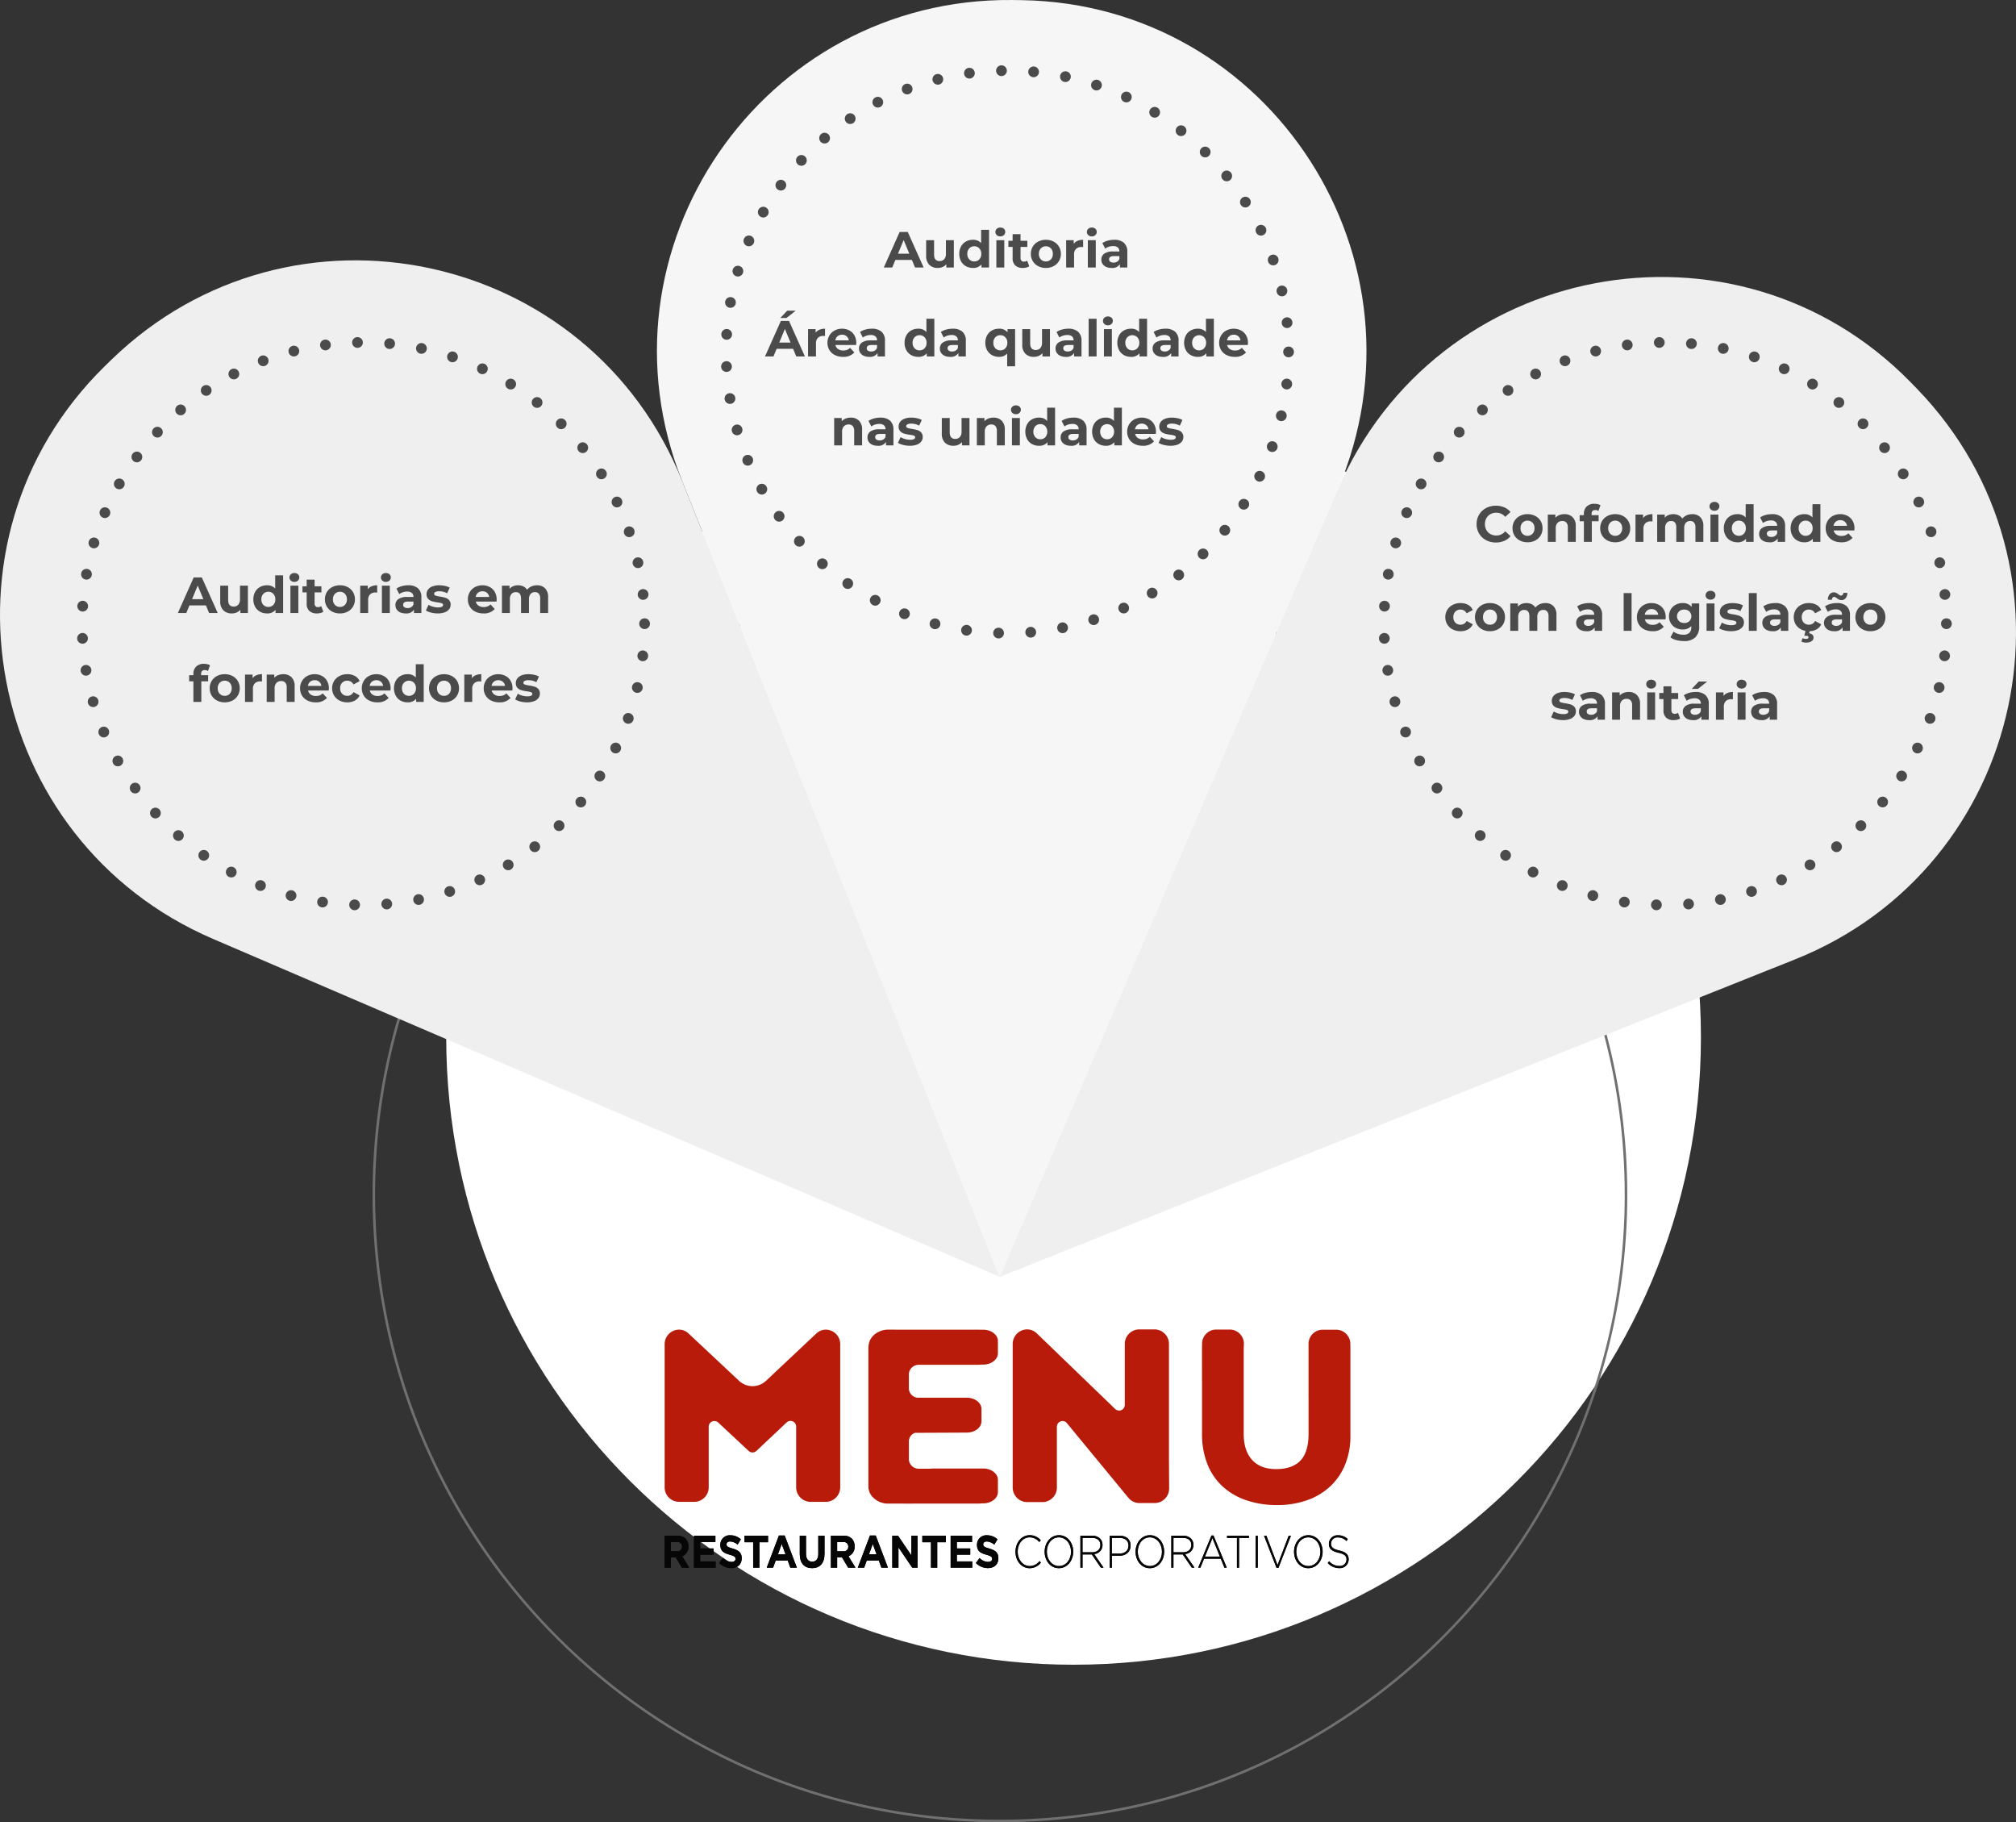 <?xml version="1.0" encoding="UTF-8"?> <svg xmlns="http://www.w3.org/2000/svg" xmlns:xlink="http://www.w3.org/1999/xlink" width="793.738" height="717.313" viewBox="0 0 793.738 717.313"><rect x="0" y="0" width="793.738" height="717.313" fill="#333333" stroke="none"/><defs><linearGradient id="linear-gradient" x1="0.014" y1="0.5" x2="1.002" y2="0.5" gradientUnits="objectBoundingBox"><stop offset="0" stop-color="#ffba00"></stop><stop offset="0.323" stop-color="#fdb205"></stop><stop offset="0.805" stop-color="#f99e15"></stop><stop offset="1" stop-color="#f7941e"></stop></linearGradient></defs><g id="Grupo_21184" data-name="Grupo 21184" transform="translate(-586.315 -1549.687)"><path id="Caminho_72320" data-name="Caminho 72320" d="M247,0C383.414,0,494,110.586,494,247S383.414,494,247,494,0,383.414,0,247,110.586,0,247,0Z" transform="translate(762 1711)" fill="#fff"></path><path id="Caminho_72320_-_Contorno" data-name="Caminho 72320 - Contorno" d="M247,1a247.819,247.819,0,0,0-49.579,5A244.647,244.647,0,0,0,109.46,43.012,246.721,246.721,0,0,0,20.332,151.246,244.749,244.749,0,0,0,6,197.421a248.408,248.408,0,0,0,0,99.157A244.647,244.647,0,0,0,43.012,384.54a246.721,246.721,0,0,0,108.234,89.128A244.749,244.749,0,0,0,197.421,488a248.408,248.408,0,0,0,99.157,0,244.647,244.647,0,0,0,87.962-37.015,246.721,246.721,0,0,0,89.128-108.234A244.749,244.749,0,0,0,488,296.579a248.408,248.408,0,0,0,0-99.157,244.647,244.647,0,0,0-37.015-87.962A246.721,246.721,0,0,0,342.754,20.332,244.749,244.749,0,0,0,296.579,6,247.819,247.819,0,0,0,247,1m0-1C383.414,0,494,110.586,494,247S383.414,494,247,494,0,383.414,0,247,110.586,0,247,0Z" transform="translate(733 1773)" fill="#707070"></path><g id="Grupo_21140" data-name="Grupo 21140" transform="translate(767.718 1308.947)"><g id="Grupo_381" data-name="Grupo 381" transform="translate(80.282 764.12)"><path id="Caminho_1486" data-name="Caminho 1486" d="M120.194,784.283,140,765.657a5.531,5.531,0,0,1,3.787-1.512h0a5.711,5.711,0,0,1,5.62,5.8v56.188a5.711,5.711,0,0,1-5.62,5.8h-6.107a5.711,5.711,0,0,1-5.62-5.8V802.3a2.229,2.229,0,0,0-3.758-1.623l-11.895,11.205a2.228,2.228,0,0,1-3.048.008L101.38,800.718a2.229,2.229,0,0,0-3.75,1.63v23.783a5.711,5.711,0,0,1-5.62,5.8H85.9a5.711,5.711,0,0,1-5.62-5.8V769.943a5.711,5.711,0,0,1,5.62-5.8h.005a5.526,5.526,0,0,1,3.78,1.506l19.889,18.64A7.757,7.757,0,0,0,120.194,784.283Z" transform="translate(-80.282 -764.117)" fill="#b81b0a"></path><g id="Grupo_379" data-name="Grupo 379" transform="translate(0 80.944)"><path id="Caminho_1487" data-name="Caminho 1487" d="M80.282,842.3h5.113a4.176,4.176,0,0,1,3.259,1.274,4.221,4.221,0,0,1,.959,2.87v.036a3.9,3.9,0,0,1-2.4,3.893l2.732,4.485H87.072l-2.4-4.019H82.742v4.019h-2.46Zm4.953,6.1a1.7,1.7,0,0,0,1.885-1.776v-.036a1.693,1.693,0,0,0-1.933-1.794H82.742V848.4Z" transform="translate(-80.282 -842.082)" fill="#070607"></path><path id="Caminho_1488" data-name="Caminho 1488" d="M91.409,842.3h8.435v2.458H93.853V847.3h5.273v2.457H93.853V852.4h6.071v2.458H91.409Z" transform="translate(-79.858 -842.082)" fill="#070607"></path><path id="Caminho_1489" data-name="Caminho 1489" d="M100.981,853.031l1.453-1.955a4.854,4.854,0,0,0,3.34,1.525c1.006,0,1.613-.448,1.613-1.184v-.036c0-.7-.383-1.058-2.253-1.6-2.253-.646-3.706-1.345-3.706-3.839v-.035a3.669,3.669,0,0,1,3.915-3.786,6.042,6.042,0,0,1,4.153,1.6l-1.278,2.081a4.921,4.921,0,0,0-2.908-1.237c-.943,0-1.438.484-1.438,1.094v.035c0,.825.479,1.094,2.412,1.651,2.269.664,3.547,1.579,3.547,3.767v.036c0,2.494-1.693,3.893-4.106,3.893A6.686,6.686,0,0,1,100.981,853.031Z" transform="translate(-79.493 -842.089)" fill="#070607"></path><path id="Caminho_1490" data-name="Caminho 1490" d="M113.972,844.845h-3.4V842.3h9.267v2.548h-3.4v10.01h-2.46Z" transform="translate(-79.128 -842.082)" fill="#070607"></path><path id="Caminho_1491" data-name="Caminho 1491" d="M123.795,842.211h2.269l4.793,12.648h-2.572l-1.023-2.817h-4.73l-1.023,2.817H119Zm2.588,7.391L124.9,845.53l-1.486,4.072Z" transform="translate(-78.806 -842.085)" fill="#070607"></path><path id="Caminho_1492" data-name="Caminho 1492" d="M131.529,849.474V842.3h2.46v7.1c0,2.045.91,3.1,2.413,3.1s2.413-1.022,2.413-3.014V842.3h2.46v7.086c0,3.8-1.9,5.669-4.905,5.669S131.529,853.169,131.529,849.474Z" transform="translate(-78.329 -842.082)" fill="#070607"></path><path id="Caminho_1493" data-name="Caminho 1493" d="M143.333,842.3h5.113a4.178,4.178,0,0,1,3.259,1.274,4.226,4.226,0,0,1,.959,2.87v.036a3.9,3.9,0,0,1-2.4,3.893L153,854.855h-2.876l-2.4-4.019h-1.933v4.019h-2.46Zm4.953,6.1a1.7,1.7,0,0,0,1.885-1.776v-.036a1.693,1.693,0,0,0-1.934-1.794h-2.444V848.4Z" transform="translate(-77.879 -842.082)" fill="#070607"></path><path id="Caminho_1494" data-name="Caminho 1494" d="M158.329,842.211H160.6l4.793,12.648h-2.571l-1.023-2.817h-4.73l-1.023,2.817h-2.508Zm2.588,7.391-1.486-4.072-1.487,4.072Z" transform="translate(-77.49 -842.085)" fill="#070607"></path><path id="Caminho_1495" data-name="Caminho 1495" d="M166.617,842.3h2.268l5.24,7.732V842.3h2.429v12.558h-2.094l-5.416-7.983v7.983h-2.428Z" transform="translate(-76.991 -842.082)" fill="#070607"></path><path id="Caminho_1496" data-name="Caminho 1496" d="M181.408,844.845h-3.4V842.3h9.266v2.548h-3.4v10.01h-2.46Z" transform="translate(-76.557 -842.082)" fill="#070607"></path><path id="Caminho_1497" data-name="Caminho 1497" d="M188.747,842.3h8.436v2.458h-5.992V847.3h5.273v2.457h-5.273V852.4h6.072v2.458h-8.516Z" transform="translate(-76.148 -842.082)" fill="#070607"></path><path id="Caminho_1498" data-name="Caminho 1498" d="M198.319,853.031l1.454-1.955a4.85,4.85,0,0,0,3.339,1.525c1.007,0,1.614-.448,1.614-1.184v-.036c0-.7-.384-1.058-2.253-1.6-2.253-.646-3.707-1.345-3.707-3.839v-.035a3.669,3.669,0,0,1,3.915-3.786,6.039,6.039,0,0,1,4.153,1.6l-1.278,2.081a4.916,4.916,0,0,0-2.908-1.237c-.943,0-1.438.484-1.438,1.094v.035c0,.825.48,1.094,2.413,1.651,2.268.664,3.546,1.579,3.546,3.767v.036c0,2.494-1.693,3.893-4.106,3.893A6.688,6.688,0,0,1,198.319,853.031Z" transform="translate(-75.783 -842.089)" fill="#070607"></path><path id="Caminho_1499" data-name="Caminho 1499" d="M213.355,848.62v-.035c0-3.552,2.364-6.494,5.591-6.494a5.6,5.6,0,0,1,4.346,2.009l-.591.682a4.9,4.9,0,0,0-3.77-1.848c-2.685,0-4.713,2.457-4.713,5.615v.036c0,3.174,2.061,5.651,4.729,5.651a4.9,4.9,0,0,0,3.85-1.956l.56.61a5.632,5.632,0,0,1-4.442,2.188C215.719,855.078,213.355,852.226,213.355,848.62Z" transform="translate(-75.21 -842.09)" fill="#070607"></path><path id="Caminho_1500" data-name="Caminho 1500" d="M224.4,848.62v-.035c0-3.427,2.253-6.494,5.64-6.494s5.608,3.031,5.608,6.458c.016.018.016.018,0,.036,0,3.426-2.253,6.493-5.64,6.493S224.4,852.047,224.4,848.62Zm10.385,0v-.035c0-3.1-2.013-5.651-4.777-5.651s-4.745,2.511-4.745,5.615v.036c0,3.1,2.014,5.651,4.777,5.651S234.789,851.724,234.789,848.62Z" transform="translate(-74.788 -842.09)" fill="#070607"></path><path id="Caminho_1501" data-name="Caminho 1501" d="M237.962,842.3h4.7a4.131,4.131,0,0,1,3.148,1.238,3.528,3.528,0,0,1,.847,2.332v.036a3.5,3.5,0,0,1-3.275,3.588l3.691,5.364h-1.055l-3.563-5.2h-3.658v5.2h-.832Zm4.6,6.512c1.869,0,3.26-1.058,3.26-2.87V845.9c0-1.687-1.183-2.745-3.212-2.745h-3.818v5.65Z" transform="translate(-74.272 -842.082)" fill="#070607"></path><path id="Caminho_1502" data-name="Caminho 1502" d="M249.089,842.3h4.058c2.46,0,4.153,1.417,4.153,3.839v.036c0,2.637-2.028,4-4.361,4h-3.02v4.682h-.83Zm3.9,7.015c2.077,0,3.483-1.22,3.483-3.085v-.036c0-1.991-1.373-3.031-3.386-3.031h-3.164v6.153Z" transform="translate(-73.848 -842.082)" fill="#070607"></path><path id="Caminho_1503" data-name="Caminho 1503" d="M258.892,848.62v-.035c0-3.427,2.253-6.494,5.64-6.494s5.608,3.031,5.608,6.458c.016.018.016.018,0,.036,0,3.426-2.253,6.493-5.64,6.493S258.892,852.047,258.892,848.62Zm10.385,0v-.035c0-3.1-2.013-5.651-4.777-5.651s-4.745,2.511-4.745,5.615v.036c0,3.1,2.013,5.651,4.777,5.651S269.277,851.724,269.277,848.62Z" transform="translate(-73.474 -842.09)" fill="#070607"></path><path id="Caminho_1504" data-name="Caminho 1504" d="M272.45,842.3h4.7a4.134,4.134,0,0,1,3.148,1.238,3.528,3.528,0,0,1,.846,2.332v.036a3.5,3.5,0,0,1-3.275,3.588l3.69,5.364H280.5l-3.563-5.2h-3.659v5.2h-.83Zm4.6,6.512c1.87,0,3.26-1.058,3.26-2.87V845.9c0-1.687-1.182-2.745-3.212-2.745h-3.818v5.65Z" transform="translate(-72.957 -842.082)" fill="#070607"></path><path id="Caminho_1505" data-name="Caminho 1505" d="M287.862,842.211h.8l5.208,12.648h-.91l-1.422-3.516h-6.6l-1.422,3.516h-.863Zm3.323,8.288-2.94-7.266L285.29,850.5Z" transform="translate(-72.568 -842.085)" fill="#070607"></path><path id="Caminho_1506" data-name="Caminho 1506" d="M297.478,843.159h-3.9V842.3h8.628v.862h-3.9v11.7h-.831Z" transform="translate(-72.152 -842.082)" fill="#070607"></path><path id="Caminho_1507" data-name="Caminho 1507" d="M304.429,842.3h.832v12.558h-.832Z" transform="translate(-71.738 -842.082)" fill="#070607"></path><path id="Caminho_1508" data-name="Caminho 1508" d="M307.615,842.3h.926l4.378,11.553,4.393-11.553h.879l-4.921,12.647h-.735Z" transform="translate(-71.617 -842.082)" fill="#070607"></path><path id="Caminho_1509" data-name="Caminho 1509" d="M318.988,848.62v-.035c0-3.427,2.253-6.494,5.639-6.494s5.609,3.031,5.609,6.458c.016.018.016.018,0,.036,0,3.426-2.254,6.493-5.64,6.493S318.988,852.047,318.988,848.62Zm10.384,0v-.035c0-3.1-2.013-5.651-4.776-5.651s-4.745,2.511-4.745,5.615v.036c0,3.1,2.013,5.651,4.776,5.651S329.372,851.724,329.372,848.62Z" transform="translate(-71.183 -842.09)" fill="#070607"></path><path id="Caminho_1510" data-name="Caminho 1510" d="M331.776,853.031l.544-.7a5.148,5.148,0,0,0,4.009,1.867,2.572,2.572,0,0,0,2.829-2.493v-.036c0-1.328-.623-2.1-3.163-2.673-2.685-.61-3.771-1.633-3.771-3.534v-.036a3.375,3.375,0,0,1,3.6-3.3,5.221,5.221,0,0,1,3.835,1.525l-.527.736a4.522,4.522,0,0,0-3.34-1.417,2.485,2.485,0,0,0-2.731,2.368v.035c0,1.328.606,2.136,3.259,2.745,2.588.593,3.675,1.633,3.675,3.463v.035a3.428,3.428,0,0,1-3.706,3.427A6.014,6.014,0,0,1,331.776,853.031Z" transform="translate(-70.696 -842.089)" fill="#070607"></path></g><g id="Grupo_380" data-name="Grupo 380" transform="translate(0 80.943)"><path id="Caminho_1511" data-name="Caminho 1511" d="M80.282,842.3h5.113a4.176,4.176,0,0,1,3.259,1.274,4.222,4.222,0,0,1,.959,2.87v.036a3.9,3.9,0,0,1-2.4,3.893l2.732,4.485H87.072l-2.4-4.018H82.742v4.018h-2.46Zm4.953,6.1a1.7,1.7,0,0,0,1.885-1.776v-.036a1.693,1.693,0,0,0-1.933-1.794H82.742V848.4Z" transform="translate(-80.282 -842.081)" fill="#070607"></path><path id="Caminho_1512" data-name="Caminho 1512" d="M91.409,842.3h8.435v2.458H93.853V847.3h5.273v2.457H93.853V852.4h6.071v2.458H91.409Z" transform="translate(-79.858 -842.081)" fill="#070607"></path><path id="Caminho_1513" data-name="Caminho 1513" d="M100.981,853.03l1.453-1.955a4.854,4.854,0,0,0,3.34,1.525c1.006,0,1.613-.448,1.613-1.184v-.036c0-.7-.383-1.058-2.253-1.6-2.253-.646-3.706-1.345-3.706-3.839v-.035a3.668,3.668,0,0,1,3.915-3.785,6.041,6.041,0,0,1,4.153,1.6l-1.278,2.081a4.921,4.921,0,0,0-2.908-1.238c-.943,0-1.438.484-1.438,1.094v.035c0,.825.479,1.094,2.412,1.651,2.269.664,3.547,1.579,3.547,3.767v.036c0,2.494-1.693,3.893-4.106,3.893A6.685,6.685,0,0,1,100.981,853.03Z" transform="translate(-79.493 -842.088)" fill="#070607"></path><path id="Caminho_1514" data-name="Caminho 1514" d="M113.972,844.844h-3.4V842.3h9.267v2.548h-3.4v10.01h-2.46Z" transform="translate(-79.128 -842.081)" fill="#070607"></path><path id="Caminho_1515" data-name="Caminho 1515" d="M123.795,842.21h2.269l4.793,12.647h-2.572l-1.023-2.816h-4.73l-1.023,2.816H119Zm2.588,7.391-1.486-4.073-1.486,4.073Z" transform="translate(-78.806 -842.084)" fill="#070607"></path><path id="Caminho_1516" data-name="Caminho 1516" d="M131.529,849.473V842.3h2.46v7.1c0,2.045.91,3.1,2.413,3.1s2.413-1.023,2.413-3.014V842.3h2.46v7.086c0,3.8-1.9,5.669-4.905,5.669S131.529,853.168,131.529,849.473Z" transform="translate(-78.329 -842.081)" fill="#070607"></path><path id="Caminho_1517" data-name="Caminho 1517" d="M143.333,842.3h5.113a4.178,4.178,0,0,1,3.259,1.274,4.227,4.227,0,0,1,.959,2.87v.036a3.9,3.9,0,0,1-2.4,3.893L153,854.854h-2.876l-2.4-4.018h-1.933v4.018h-2.46Zm4.953,6.1a1.7,1.7,0,0,0,1.885-1.776v-.036a1.693,1.693,0,0,0-1.934-1.794h-2.444V848.4Z" transform="translate(-77.879 -842.081)" fill="#070607"></path><path id="Caminho_1518" data-name="Caminho 1518" d="M158.329,842.21H160.6l4.793,12.647h-2.571l-1.023-2.816h-4.73l-1.023,2.816h-2.508Zm2.588,7.391-1.486-4.073-1.487,4.073Z" transform="translate(-77.49 -842.084)" fill="#070607"></path><path id="Caminho_1519" data-name="Caminho 1519" d="M166.617,842.3h2.268l5.24,7.732V842.3h2.429v12.558h-2.094l-5.416-7.983v7.983h-2.428Z" transform="translate(-76.991 -842.081)" fill="#070607"></path><path id="Caminho_1520" data-name="Caminho 1520" d="M181.408,844.844h-3.4V842.3h9.266v2.548h-3.4v10.01h-2.46Z" transform="translate(-76.557 -842.081)" fill="#070607"></path><path id="Caminho_1521" data-name="Caminho 1521" d="M188.747,842.3h8.436v2.458h-5.992V847.3h5.273v2.457h-5.273V852.4h6.072v2.458h-8.516Z" transform="translate(-76.148 -842.081)" fill="#070607"></path><path id="Caminho_1522" data-name="Caminho 1522" d="M198.319,853.03l1.454-1.955a4.85,4.85,0,0,0,3.339,1.525c1.007,0,1.614-.448,1.614-1.184v-.036c0-.7-.384-1.058-2.253-1.6-2.253-.646-3.707-1.345-3.707-3.839v-.035a3.668,3.668,0,0,1,3.915-3.785,6.038,6.038,0,0,1,4.153,1.6l-1.278,2.081a4.915,4.915,0,0,0-2.908-1.238c-.943,0-1.438.484-1.438,1.094v.035c0,.825.48,1.094,2.413,1.651,2.268.664,3.546,1.579,3.546,3.767v.036c0,2.494-1.693,3.893-4.106,3.893A6.687,6.687,0,0,1,198.319,853.03Z" transform="translate(-75.783 -842.088)" fill="#070607"></path><path id="Caminho_1523" data-name="Caminho 1523" d="M213.355,848.619v-.035c0-3.552,2.364-6.495,5.591-6.495a5.6,5.6,0,0,1,4.346,2.009l-.591.682a4.9,4.9,0,0,0-3.77-1.848c-2.685,0-4.713,2.457-4.713,5.615v.036c0,3.175,2.061,5.651,4.729,5.651a4.9,4.9,0,0,0,3.85-1.956l.56.61a5.632,5.632,0,0,1-4.442,2.188C215.719,855.077,213.355,852.225,213.355,848.619Z" transform="translate(-75.21 -842.089)" fill="#070607"></path><path id="Caminho_1524" data-name="Caminho 1524" d="M224.4,848.619v-.035c0-3.427,2.253-6.495,5.64-6.495s5.608,3.031,5.608,6.458c.016.018.016.018,0,.036,0,3.426-2.253,6.493-5.64,6.493S224.4,852.046,224.4,848.619Zm10.385,0v-.035c0-3.1-2.013-5.651-4.777-5.651s-4.745,2.511-4.745,5.615v.036c0,3.1,2.014,5.651,4.777,5.651S234.789,851.723,234.789,848.619Z" transform="translate(-74.788 -842.089)" fill="#070607"></path><path id="Caminho_1525" data-name="Caminho 1525" d="M237.962,842.3h4.7a4.13,4.13,0,0,1,3.148,1.238,3.528,3.528,0,0,1,.847,2.332v.036a3.5,3.5,0,0,1-3.275,3.588l3.691,5.364h-1.055l-3.563-5.2h-3.658v5.2h-.832Zm4.6,6.512c1.869,0,3.26-1.058,3.26-2.87V845.9c0-1.687-1.183-2.745-3.212-2.745h-3.818v5.65Z" transform="translate(-74.272 -842.081)" fill="#070607"></path><path id="Caminho_1526" data-name="Caminho 1526" d="M249.089,842.3h4.058c2.46,0,4.153,1.417,4.153,3.839v.036c0,2.637-2.028,4-4.361,4h-3.02v4.682h-.83Zm3.9,7.014c2.077,0,3.483-1.22,3.483-3.085v-.036c0-1.991-1.373-3.031-3.386-3.031h-3.164v6.153Z" transform="translate(-73.848 -842.081)" fill="#070607"></path><path id="Caminho_1527" data-name="Caminho 1527" d="M258.892,848.619v-.035c0-3.427,2.253-6.495,5.64-6.495s5.608,3.031,5.608,6.458c.016.018.016.018,0,.036,0,3.426-2.253,6.493-5.64,6.493S258.892,852.046,258.892,848.619Zm10.385,0v-.035c0-3.1-2.013-5.651-4.777-5.651s-4.745,2.511-4.745,5.615v.036c0,3.1,2.013,5.651,4.777,5.651S269.277,851.723,269.277,848.619Z" transform="translate(-73.474 -842.089)" fill="#070607"></path><path id="Caminho_1528" data-name="Caminho 1528" d="M272.45,842.3h4.7a4.134,4.134,0,0,1,3.148,1.238,3.528,3.528,0,0,1,.846,2.332v.036a3.5,3.5,0,0,1-3.275,3.588l3.69,5.364H280.5l-3.563-5.2h-3.659v5.2h-.83Zm4.6,6.512c1.87,0,3.26-1.058,3.26-2.87V845.9c0-1.687-1.182-2.745-3.212-2.745h-3.818v5.65Z" transform="translate(-72.957 -842.081)" fill="#070607"></path><path id="Caminho_1529" data-name="Caminho 1529" d="M287.862,842.21h.8l5.208,12.647h-.91l-1.422-3.516h-6.6l-1.422,3.516h-.863Zm3.323,8.288-2.94-7.266L285.29,850.5Z" transform="translate(-72.568 -842.084)" fill="#070607"></path><path id="Caminho_1530" data-name="Caminho 1530" d="M297.478,843.158h-3.9V842.3h8.628v.862h-3.9v11.7h-.831Z" transform="translate(-72.152 -842.081)" fill="#070607"></path><path id="Caminho_1531" data-name="Caminho 1531" d="M304.429,842.3h.832v12.558h-.832Z" transform="translate(-71.738 -842.081)" fill="#070607"></path><path id="Caminho_1532" data-name="Caminho 1532" d="M307.615,842.3h.926l4.378,11.553,4.393-11.553h.879l-4.921,12.647h-.735Z" transform="translate(-71.617 -842.081)" fill="#070607"></path><path id="Caminho_1533" data-name="Caminho 1533" d="M318.988,848.619v-.035c0-3.427,2.253-6.495,5.639-6.495s5.609,3.031,5.609,6.458c.016.018.016.018,0,.036,0,3.426-2.254,6.493-5.64,6.493S318.988,852.046,318.988,848.619Zm10.384,0v-.035c0-3.1-2.013-5.651-4.776-5.651s-4.745,2.511-4.745,5.615v.036c0,3.1,2.013,5.651,4.776,5.651S329.372,851.723,329.372,848.619Z" transform="translate(-71.183 -842.089)" fill="#070607"></path><path id="Caminho_1534" data-name="Caminho 1534" d="M331.776,853.03l.544-.7a5.148,5.148,0,0,0,4.009,1.867,2.573,2.573,0,0,0,2.829-2.494v-.036c0-1.328-.623-2.1-3.163-2.673-2.685-.61-3.771-1.633-3.771-3.534v-.036a3.374,3.374,0,0,1,3.6-3.3,5.221,5.221,0,0,1,3.835,1.524l-.527.736a4.522,4.522,0,0,0-3.34-1.417,2.485,2.485,0,0,0-2.731,2.368v.035c0,1.328.606,2.136,3.259,2.745,2.588.593,3.675,1.633,3.675,3.463v.035a3.428,3.428,0,0,1-3.706,3.427A6.014,6.014,0,0,1,331.776,853.03Z" transform="translate(-70.696 -842.088)" fill="#070607"></path></g><path id="Caminho_1535" data-name="Caminho 1535" d="M208.543,823.25c0-2.457-2.6-4.449-5.8-4.449H182.252l-.006.084h-4.613a3.889,3.889,0,0,1-4.137-3.578V808a3.584,3.584,0,0,1,2.384-3.237l20.4-.093c3.2,0,5.8-1.992,5.8-4.449v-4.834c0-2.457-2.6-4.449-5.8-4.449H176.9a3.768,3.768,0,0,1-3.407-3.519v-5.854a3.889,3.889,0,0,1,4.137-3.578H200.7a9.781,9.781,0,0,0,1.237-.084l.806,0c3.2,0,5.8-1.992,5.8-4.45v-2.234c0-.059.009-.117.009-.176s-.008-.117-.009-.175v-2.249c0-2.457-2.6-4.449-5.8-4.449h-1.5c-.181-.009-.36-.021-.545-.021H165.525a8.4,8.4,0,0,0-5.693,2.021,6.615,6.615,0,0,0-1.748,2.36,8.288,8.288,0,0,0-.528,2.8v54.5a6.118,6.118,0,0,0,2.157,4.665,8.245,8.245,0,0,0,5.086,2.115c.084.007.17.01.254.01H171.6l0,.013,4.121-.013H200.7a10.5,10.5,0,0,0,1.295-.085l.748,0c3.2,0,5.8-1.992,5.8-4.449V826c0-.076.009-.15.009-.226,0-.056-.007-.111-.009-.167Z" transform="translate(-77.337 -764.117)" fill="#b81b0a"></path><path id="Caminho_1536" data-name="Caminho 1536" d="M284.085,805.2a31.994,31.994,0,0,0,2.008,11.585,23.73,23.73,0,0,0,5.842,8.839,26.185,26.185,0,0,0,9.41,5.625,36.763,36.763,0,0,0,12.284,1.943,34.693,34.693,0,0,0,12.105-2,25.726,25.726,0,0,0,9.169-5.676,24.171,24.171,0,0,0,5.663-8.6,29.467,29.467,0,0,0,1.947-10.834V771.194a6.689,6.689,0,0,0-.05-.8l.018-.412a5.58,5.58,0,0,0-5.332-5.8h-5.794a5.58,5.58,0,0,0-5.332,5.8v20.494h.01v14.669q0,7.205-3.207,10.549t-9.618,3.343q-6.112,0-9.408-3.628T300.5,805.2V771.523l.068-1.607a5.58,5.58,0,0,0-5.332-5.8h-5.793a5.58,5.58,0,0,0-5.333,5.8v.665c-.017.2-.031.4-.031.613Z" transform="translate(-72.513 -764.118)" fill="#b81b0a"></path></g><path id="Caminho_1537" data-name="Caminho 1537" d="M273.808,814.361V769.867a5.728,5.728,0,0,0-5.636-5.815h-6.124a5.728,5.728,0,0,0-5.637,5.815v23.9a2.236,2.236,0,0,1-3.768,1.627l-30.926-29.833a5.539,5.539,0,0,0-3.79-1.511h-.005a5.728,5.728,0,0,0-5.636,5.815v56.348a5.728,5.728,0,0,0,5.636,5.815h6.124a5.728,5.728,0,0,0,5.637-5.815V802.364a2.235,2.235,0,0,1,3.759-1.635l24.346,29.557.014,0a5.538,5.538,0,0,0,4.321,2.122h6.124a5.728,5.728,0,0,0,5.636-5.815Z" transform="translate(5.032 0)" fill="#b81b0a"></path></g><g id="Grupo_21181" data-name="Grupo 21181" transform="translate(-355.633 407)"><g id="Grupo_21180" data-name="Grupo 21180" transform="translate(80.644 2188.712)"><path id="Caminho_72310" data-name="Caminho 72310" d="M1586.829-338.547h0Z" transform="translate(-230.09 -224.367)" fill="url(#linear-gradient)"></path><path id="Caminho_72311" data-name="Caminho 72311" d="M945.127-628.851,1254.9-495.8,1129.939-808.919c-36.467-91.376-153.932-116.428-224.648-48.028q-1.407,1.361-2.806,2.736C832.507-785.454,854.986-667.568,945.127-628.851Z" transform="translate(0 -47.597)" fill="#efefef"></path><path id="Caminho_72312" data-name="Caminho 72312" d="M1383.832-1045.967q-1.961-.034-3.919-.052c-98.379-.917-166.32,98.127-129.854,189.5L1375.019-543.4h0l133.05-309.77C1546.786-943.31,1481.922-1044.283,1383.832-1045.967Z" transform="translate(-120.121)" fill="#f6f6f6"></path><path id="Caminho_72313" data-name="Caminho 72313" d="M1437.694-492.76l313.117-124.958c91.377-36.467,116.429-153.932,48.029-224.649q-1.362-1.408-2.736-2.807c-68.757-69.978-186.644-47.5-225.361,42.643l-133.05,309.771Z" transform="translate(-182.794 -50.637)" fill="#efefef"></path></g><path id="Caminho_72318" data-name="Caminho 72318" d="M-37.66-3h-6.5L-45.4,0h-3.32l6.24-14h3.2l6.26,14h-3.4Zm-1.02-2.46-2.22-5.36-2.22,5.36Zm17.54-5.3V0H-24.1V-1.28A4.138,4.138,0,0,1-25.58-.21a4.656,4.656,0,0,1-1.86.37A4.583,4.583,0,0,1-30.8-1.06a4.863,4.863,0,0,1-1.24-3.62v-6.08h3.12v5.62q0,2.6,2.18,2.6a2.344,2.344,0,0,0,1.8-.73,3.08,3.08,0,0,0,.68-2.17v-5.32Zm13.86-4.08V0h-2.98V-1.24A4.114,4.114,0,0,1-13.62.16a5.587,5.587,0,0,1-2.75-.68A4.869,4.869,0,0,1-18.3-2.46,5.914,5.914,0,0,1-19-5.38a5.914,5.914,0,0,1,.7-2.92,4.869,4.869,0,0,1,1.93-1.94,5.587,5.587,0,0,1,2.75-.68,4.093,4.093,0,0,1,3.22,1.3v-5.22ZM-13.08-2.4a2.607,2.607,0,0,0,1.96-.81,3,3,0,0,0,.78-2.17,3,3,0,0,0-.78-2.17,2.607,2.607,0,0,0-1.96-.81,2.631,2.631,0,0,0-1.98.81,3,3,0,0,0-.78,2.17,3,3,0,0,0,.78,2.17A2.631,2.631,0,0,0-13.08-2.4Zm8.68-8.36h3.12V0H-4.4Zm1.56-1.5a1.979,1.979,0,0,1-1.4-.5A1.622,1.622,0,0,1-4.78-14a1.622,1.622,0,0,1,.54-1.24,1.979,1.979,0,0,1,1.4-.5,2.029,2.029,0,0,1,1.4.48,1.539,1.539,0,0,1,.54,1.2,1.7,1.7,0,0,1-.54,1.29A1.956,1.956,0,0,1-2.84-12.26ZM8.56-.52a3.207,3.207,0,0,1-1.13.51A5.713,5.713,0,0,1,6.02.16,4.189,4.189,0,0,1,3.05-.82,3.75,3.75,0,0,1,2-3.7V-8.12H.34v-2.4H2v-2.62H5.12v2.62H7.8v2.4H5.12v4.38a1.469,1.469,0,0,0,.35,1.05,1.3,1.3,0,0,0,.99.37,2.005,2.005,0,0,0,1.26-.4ZM15.1.16a6.452,6.452,0,0,1-3.05-.71A5.278,5.278,0,0,1,9.94-2.52a5.428,5.428,0,0,1-.76-2.86,5.428,5.428,0,0,1,.76-2.86,5.278,5.278,0,0,1,2.11-1.97,6.452,6.452,0,0,1,3.05-.71,6.393,6.393,0,0,1,3.04.71,5.3,5.3,0,0,1,2.1,1.97A5.428,5.428,0,0,1,21-5.38a5.428,5.428,0,0,1-.76,2.86,5.3,5.3,0,0,1-2.1,1.97A6.393,6.393,0,0,1,15.1.16Zm0-2.56a2.6,2.6,0,0,0,1.97-.81,3.019,3.019,0,0,0,.77-2.17,3.019,3.019,0,0,0-.77-2.17,2.6,2.6,0,0,0-1.97-.81,2.631,2.631,0,0,0-1.98.81,3,3,0,0,0-.78,2.17,3,3,0,0,0,.78,2.17A2.631,2.631,0,0,0,15.1-2.4ZM26.06-9.34a3.469,3.469,0,0,1,1.51-1.18,5.6,5.6,0,0,1,2.19-.4v2.88q-.52-.04-.7-.04a2.86,2.86,0,0,0-2.1.75,3.031,3.031,0,0,0-.76,2.25V0H23.08V-10.76h2.98Zm5.56-1.42h3.12V0H31.62Zm1.56-1.5a1.979,1.979,0,0,1-1.4-.5A1.622,1.622,0,0,1,31.24-14a1.622,1.622,0,0,1,.54-1.24,1.979,1.979,0,0,1,1.4-.5,2.029,2.029,0,0,1,1.4.48,1.539,1.539,0,0,1,.54,1.2,1.7,1.7,0,0,1-.54,1.29A1.956,1.956,0,0,1,33.18-12.26Zm8.8,1.34a5.6,5.6,0,0,1,3.84,1.19,4.554,4.554,0,0,1,1.34,3.59V0H44.24V-1.34A3.477,3.477,0,0,1,40.96.16a5.091,5.091,0,0,1-2.15-.42,3.206,3.206,0,0,1-1.39-1.16,3.019,3.019,0,0,1-.48-1.68,2.8,2.8,0,0,1,1.13-2.36,5.758,5.758,0,0,1,3.49-.86h2.48a1.988,1.988,0,0,0-.62-1.57,2.731,2.731,0,0,0-1.86-.55,5.431,5.431,0,0,0-1.69.27,4.471,4.471,0,0,0-1.41.73L37.34-9.62a6.758,6.758,0,0,1,2.11-.96A9.452,9.452,0,0,1,41.98-10.92Zm-.24,8.98a2.717,2.717,0,0,0,1.42-.37,2.025,2.025,0,0,0,.88-1.09V-4.5H41.9q-1.92,0-1.92,1.26a1.122,1.122,0,0,0,.47.95A2.117,2.117,0,0,0,41.74-1.94ZM-84.42,32h-6.5l-1.24,3h-3.32l6.24-14h3.2l6.26,14h-3.4Zm-1.02-2.46-2.22-5.36-2.22,5.36Zm-1.32-12.56h3.36l-3.62,2.88h-2.44Zm11.2,8.68a3.47,3.47,0,0,1,1.51-1.18,5.6,5.6,0,0,1,2.19-.4v2.88q-.52-.04-.7-.04a2.86,2.86,0,0,0-2.1.75,3.031,3.031,0,0,0-.76,2.25V35h-3.12V24.24h2.98Zm16,4q0,.06-.06.84h-8.14a2.535,2.535,0,0,0,1.04,1.58,3.445,3.445,0,0,0,2.04.58,4.131,4.131,0,0,0,1.49-.25,3.609,3.609,0,0,0,1.21-.79l1.66,1.8a5.579,5.579,0,0,1-4.44,1.74,7.024,7.024,0,0,1-3.22-.71,5.2,5.2,0,0,1-2.16-1.97,5.428,5.428,0,0,1-.76-2.86,5.5,5.5,0,0,1,.75-2.85,5.254,5.254,0,0,1,2.06-1.98,6.048,6.048,0,0,1,2.93-.71,6,6,0,0,1,2.86.68,4.963,4.963,0,0,1,2.01,1.95A5.815,5.815,0,0,1-59.56,29.66Zm-5.58-3.22a2.687,2.687,0,0,0-1.78.6,2.554,2.554,0,0,0-.88,1.64h5.3a2.58,2.58,0,0,0-.88-1.63A2.63,2.63,0,0,0-65.14,26.44Zm11.7-2.36a5.6,5.6,0,0,1,3.84,1.19,4.554,4.554,0,0,1,1.34,3.59V35h-2.92V33.66a3.477,3.477,0,0,1-3.28,1.5,5.091,5.091,0,0,1-2.15-.42A3.206,3.206,0,0,1-58,33.58a3.019,3.019,0,0,1-.48-1.68,2.8,2.8,0,0,1,1.13-2.36,5.758,5.758,0,0,1,3.49-.86h2.48A1.988,1.988,0,0,0-52,27.11a2.731,2.731,0,0,0-1.86-.55,5.431,5.431,0,0,0-1.69.27,4.471,4.471,0,0,0-1.41.73l-1.12-2.18a6.758,6.758,0,0,1,2.11-.96A9.452,9.452,0,0,1-53.44,24.08Zm-.24,8.98a2.717,2.717,0,0,0,1.42-.37,2.025,2.025,0,0,0,.88-1.09V30.5h-2.14q-1.92,0-1.92,1.26a1.122,1.122,0,0,0,.47.95A2.117,2.117,0,0,0-53.68,33.06Zm24.86-12.9V35H-31.8V33.76a4.114,4.114,0,0,1-3.36,1.4,5.587,5.587,0,0,1-2.75-.68,4.869,4.869,0,0,1-1.93-1.94,5.914,5.914,0,0,1-.7-2.92,5.914,5.914,0,0,1,.7-2.92,4.869,4.869,0,0,1,1.93-1.94,5.587,5.587,0,0,1,2.75-.68,4.093,4.093,0,0,1,3.22,1.3V20.16Zm-5.8,12.44a2.607,2.607,0,0,0,1.96-.81,3,3,0,0,0,.78-2.17,3,3,0,0,0-.78-2.17,2.607,2.607,0,0,0-1.96-.81,2.631,2.631,0,0,0-1.98.81,3,3,0,0,0-.78,2.17,3,3,0,0,0,.78,2.17A2.631,2.631,0,0,0-34.62,32.6Zm13.02-8.52a5.6,5.6,0,0,1,3.84,1.19,4.554,4.554,0,0,1,1.34,3.59V35h-2.92V33.66a3.477,3.477,0,0,1-3.28,1.5,5.091,5.091,0,0,1-2.15-.42,3.206,3.206,0,0,1-1.39-1.16,3.019,3.019,0,0,1-.48-1.68,2.8,2.8,0,0,1,1.13-2.36,5.758,5.758,0,0,1,3.49-.86h2.48a1.988,1.988,0,0,0-.62-1.57,2.731,2.731,0,0,0-1.86-.55,5.431,5.431,0,0,0-1.69.27,4.471,4.471,0,0,0-1.41.73l-1.12-2.18a6.758,6.758,0,0,1,2.11-.96A9.452,9.452,0,0,1-21.6,24.08Zm-.24,8.98a2.717,2.717,0,0,0,1.42-.37,2.025,2.025,0,0,0,.88-1.09V30.5h-2.14q-1.92,0-1.92,1.26a1.122,1.122,0,0,0,.47.95A2.117,2.117,0,0,0-21.84,33.06ZM2.98,24.24V38.88H-.14V33.86a4.093,4.093,0,0,1-3.22,1.3,5.587,5.587,0,0,1-2.75-.68,4.869,4.869,0,0,1-1.93-1.94,5.914,5.914,0,0,1-.7-2.92,5.914,5.914,0,0,1,.7-2.92,4.869,4.869,0,0,1,1.93-1.94,5.587,5.587,0,0,1,2.75-.68A4.114,4.114,0,0,1,0,25.48V24.24Zm-5.8,8.36a2.607,2.607,0,0,0,1.96-.81,3,3,0,0,0,.78-2.17,3,3,0,0,0-.78-2.17,2.607,2.607,0,0,0-1.96-.81,2.631,2.631,0,0,0-1.98.81,3,3,0,0,0-.78,2.17,3,3,0,0,0,.78,2.17A2.631,2.631,0,0,0-2.82,32.6ZM16.7,24.24V35H13.74V33.72a4.138,4.138,0,0,1-1.48,1.07,4.656,4.656,0,0,1-1.86.37,4.583,4.583,0,0,1-3.36-1.22A4.863,4.863,0,0,1,5.8,30.32V24.24H8.92v5.62q0,2.6,2.18,2.6a2.344,2.344,0,0,0,1.8-.73,3.08,3.08,0,0,0,.68-2.17V24.24Zm7.24-.16a5.6,5.6,0,0,1,3.84,1.19,4.554,4.554,0,0,1,1.34,3.59V35H26.2V33.66a3.477,3.477,0,0,1-3.28,1.5,5.091,5.091,0,0,1-2.15-.42,3.206,3.206,0,0,1-1.39-1.16,3.019,3.019,0,0,1-.48-1.68,2.8,2.8,0,0,1,1.13-2.36,5.758,5.758,0,0,1,3.49-.86H26a1.988,1.988,0,0,0-.62-1.57,2.731,2.731,0,0,0-1.86-.55,5.431,5.431,0,0,0-1.69.27,4.471,4.471,0,0,0-1.41.73L19.3,25.38a6.758,6.758,0,0,1,2.11-.96A9.452,9.452,0,0,1,23.94,24.08Zm-.24,8.98a2.717,2.717,0,0,0,1.42-.37A2.025,2.025,0,0,0,26,31.6V30.5H23.86q-1.92,0-1.92,1.26a1.122,1.122,0,0,0,.47.95A2.117,2.117,0,0,0,23.7,33.06Zm8.24-12.9h3.12V35H31.94Zm6.02,4.08h3.12V35H37.96Zm1.56-1.5a1.979,1.979,0,0,1-1.4-.5,1.694,1.694,0,0,1,0-2.48,1.979,1.979,0,0,1,1.4-.5,2.029,2.029,0,0,1,1.4.48,1.539,1.539,0,0,1,.54,1.2,1.7,1.7,0,0,1-.54,1.29A1.956,1.956,0,0,1,39.52,22.74Zm15.42-2.58V35H51.96V33.76a4.114,4.114,0,0,1-3.36,1.4,5.587,5.587,0,0,1-2.75-.68,4.869,4.869,0,0,1-1.93-1.94,6.44,6.44,0,0,1,0-5.84,4.869,4.869,0,0,1,1.93-1.94,5.587,5.587,0,0,1,2.75-.68,4.093,4.093,0,0,1,3.22,1.3V20.16ZM49.14,32.6a2.607,2.607,0,0,0,1.96-.81,3,3,0,0,0,.78-2.17,3,3,0,0,0-.78-2.17,2.8,2.8,0,0,0-3.94,0,3,3,0,0,0-.78,2.17,3,3,0,0,0,.78,2.17A2.631,2.631,0,0,0,49.14,32.6Zm13.02-8.52A5.6,5.6,0,0,1,66,25.27a4.554,4.554,0,0,1,1.34,3.59V35H64.42V33.66a3.477,3.477,0,0,1-3.28,1.5,5.091,5.091,0,0,1-2.15-.42,3.206,3.206,0,0,1-1.39-1.16,3.019,3.019,0,0,1-.48-1.68,2.8,2.8,0,0,1,1.13-2.36,5.758,5.758,0,0,1,3.49-.86h2.48a1.988,1.988,0,0,0-.62-1.57,2.731,2.731,0,0,0-1.86-.55,5.431,5.431,0,0,0-1.69.27,4.471,4.471,0,0,0-1.41.73l-1.12-2.18a6.758,6.758,0,0,1,2.11-.96A9.452,9.452,0,0,1,62.16,24.08Zm-.24,8.98a2.717,2.717,0,0,0,1.42-.37,2.025,2.025,0,0,0,.88-1.09V30.5H62.08q-1.92,0-1.92,1.26a1.122,1.122,0,0,0,.47.95A2.117,2.117,0,0,0,61.92,33.06Zm19.32-12.9V35H78.26V33.76a4.114,4.114,0,0,1-3.36,1.4,5.587,5.587,0,0,1-2.75-.68,4.869,4.869,0,0,1-1.93-1.94,6.44,6.44,0,0,1,0-5.84,4.869,4.869,0,0,1,1.93-1.94,5.587,5.587,0,0,1,2.75-.68,4.093,4.093,0,0,1,3.22,1.3V20.16ZM75.44,32.6a2.607,2.607,0,0,0,1.96-.81,3,3,0,0,0,.78-2.17,3,3,0,0,0-.78-2.17,2.8,2.8,0,0,0-3.94,0,3,3,0,0,0-.78,2.17,3,3,0,0,0,.78,2.17A2.631,2.631,0,0,0,75.44,32.6Zm19.22-2.94q0,.06-.06.84H86.46a2.535,2.535,0,0,0,1.04,1.58,3.445,3.445,0,0,0,2.04.58,4.131,4.131,0,0,0,1.49-.25,3.609,3.609,0,0,0,1.21-.79l1.66,1.8a5.579,5.579,0,0,1-4.44,1.74,7.024,7.024,0,0,1-3.22-.71,5.2,5.2,0,0,1-2.16-1.97,5.428,5.428,0,0,1-.76-2.86,5.5,5.5,0,0,1,.75-2.85,5.254,5.254,0,0,1,2.06-1.98,6.378,6.378,0,0,1,5.79-.03,4.963,4.963,0,0,1,2.01,1.95A5.815,5.815,0,0,1,94.66,29.66Zm-5.58-3.22a2.687,2.687,0,0,0-1.78.6,2.554,2.554,0,0,0-.88,1.64h5.3a2.58,2.58,0,0,0-.88-1.63A2.63,2.63,0,0,0,89.08,26.44ZM-61.72,59.08a4.428,4.428,0,0,1,3.23,1.2,4.759,4.759,0,0,1,1.23,3.56V70h-3.12V64.32a2.8,2.8,0,0,0-.56-1.91,2.054,2.054,0,0,0-1.62-.63,2.483,2.483,0,0,0-1.88.73,3.023,3.023,0,0,0-.7,2.17V70h-3.12V59.24h2.98V60.5a4.138,4.138,0,0,1,1.54-1.05A5.366,5.366,0,0,1-61.72,59.08Zm11.62,0a5.6,5.6,0,0,1,3.84,1.19,4.554,4.554,0,0,1,1.34,3.59V70h-2.92V68.66a3.477,3.477,0,0,1-3.28,1.5,5.091,5.091,0,0,1-2.15-.42,3.206,3.206,0,0,1-1.39-1.16,3.019,3.019,0,0,1-.48-1.68,2.8,2.8,0,0,1,1.13-2.36,5.758,5.758,0,0,1,3.49-.86h2.48a1.988,1.988,0,0,0-.62-1.57,2.731,2.731,0,0,0-1.86-.55,5.431,5.431,0,0,0-1.69.27,4.471,4.471,0,0,0-1.41.73l-1.12-2.18a6.758,6.758,0,0,1,2.11-.96A9.452,9.452,0,0,1-50.1,59.08Zm-.24,8.98a2.717,2.717,0,0,0,1.42-.37,2.025,2.025,0,0,0,.88-1.09V65.5h-2.14q-1.92,0-1.92,1.26a1.122,1.122,0,0,0,.47.95A2.117,2.117,0,0,0-50.34,68.06Zm11.86,2.1a10.452,10.452,0,0,1-2.62-.33A6.845,6.845,0,0,1-43.14,69l1.04-2.24a6.546,6.546,0,0,0,1.74.75,7.293,7.293,0,0,0,2,.29q1.98,0,1.98-.98a.694.694,0,0,0-.54-.66,8,8,0,0,0-1.66-.34,16.014,16.014,0,0,1-2.18-.46,3.382,3.382,0,0,1-1.49-.92,2.616,2.616,0,0,1-.63-1.88,2.945,2.945,0,0,1,.59-1.81,3.8,3.8,0,0,1,1.72-1.23,7.346,7.346,0,0,1,2.67-.44,10.479,10.479,0,0,1,2.27.25,6.345,6.345,0,0,1,1.87.69l-1.04,2.22a6.209,6.209,0,0,0-3.1-.8,3.154,3.154,0,0,0-1.5.28.823.823,0,0,0-.5.72.715.715,0,0,0,.54.7,9.559,9.559,0,0,0,1.72.38,18.412,18.412,0,0,1,2.16.47,3.245,3.245,0,0,1,1.46.91,2.582,2.582,0,0,1,.62,1.84,2.841,2.841,0,0,1-.6,1.78,3.83,3.83,0,0,1-1.75,1.21A7.8,7.8,0,0,1-38.48,70.16Zm23.5-10.92V70h-2.96V68.72a4.138,4.138,0,0,1-1.48,1.07,4.656,4.656,0,0,1-1.86.37,4.583,4.583,0,0,1-3.36-1.22,4.863,4.863,0,0,1-1.24-3.62V59.24h3.12v5.62q0,2.6,2.18,2.6a2.344,2.344,0,0,0,1.8-.73,3.08,3.08,0,0,0,.68-2.17V59.24Zm9.44-.16a4.428,4.428,0,0,1,3.23,1.2,4.759,4.759,0,0,1,1.23,3.56V70H-4.2V64.32a2.8,2.8,0,0,0-.56-1.91,2.054,2.054,0,0,0-1.62-.63,2.483,2.483,0,0,0-1.88.73,3.023,3.023,0,0,0-.7,2.17V70h-3.12V59.24H-9.1V60.5a4.138,4.138,0,0,1,1.54-1.05A5.366,5.366,0,0,1-5.54,59.08Zm7.28.16H4.86V70H1.74Zm1.56-1.5a1.979,1.979,0,0,1-1.4-.5,1.694,1.694,0,0,1,0-2.48,1.979,1.979,0,0,1,1.4-.5,2.029,2.029,0,0,1,1.4.48,1.539,1.539,0,0,1,.54,1.2,1.7,1.7,0,0,1-.54,1.29A1.956,1.956,0,0,1,3.3,57.74Zm15.42-2.58V70H15.74V68.76a4.114,4.114,0,0,1-3.36,1.4,5.587,5.587,0,0,1-2.75-.68A4.869,4.869,0,0,1,7.7,67.54a6.44,6.44,0,0,1,0-5.84,4.869,4.869,0,0,1,1.93-1.94,5.587,5.587,0,0,1,2.75-.68,4.093,4.093,0,0,1,3.22,1.3V55.16ZM12.92,67.6a2.607,2.607,0,0,0,1.96-.81,3.409,3.409,0,0,0,0-4.34,2.607,2.607,0,0,0-1.96-.81,2.631,2.631,0,0,0-1.98.81,3.409,3.409,0,0,0,0,4.34A2.631,2.631,0,0,0,12.92,67.6Zm13.02-8.52a5.6,5.6,0,0,1,3.84,1.19,4.554,4.554,0,0,1,1.34,3.59V70H28.2V68.66a3.477,3.477,0,0,1-3.28,1.5,5.091,5.091,0,0,1-2.15-.42,3.206,3.206,0,0,1-1.39-1.16,3.019,3.019,0,0,1-.48-1.68,2.8,2.8,0,0,1,1.13-2.36,5.758,5.758,0,0,1,3.49-.86H28a1.988,1.988,0,0,0-.62-1.57,2.731,2.731,0,0,0-1.86-.55,5.431,5.431,0,0,0-1.69.27,4.471,4.471,0,0,0-1.41.73L21.3,60.38a6.758,6.758,0,0,1,2.11-.96A9.452,9.452,0,0,1,25.94,59.08Zm-.24,8.98a2.717,2.717,0,0,0,1.42-.37A2.025,2.025,0,0,0,28,66.6V65.5H25.86q-1.92,0-1.92,1.26a1.122,1.122,0,0,0,.47.95A2.117,2.117,0,0,0,25.7,68.06Zm19.32-12.9V70H42.04V68.76a4.114,4.114,0,0,1-3.36,1.4,5.587,5.587,0,0,1-2.75-.68A4.869,4.869,0,0,1,34,67.54a6.44,6.44,0,0,1,0-5.84,4.869,4.869,0,0,1,1.93-1.94,5.587,5.587,0,0,1,2.75-.68,4.093,4.093,0,0,1,3.22,1.3V55.16ZM39.22,67.6a2.607,2.607,0,0,0,1.96-.81,3.409,3.409,0,0,0,0-4.34,2.8,2.8,0,0,0-3.94,0,3.409,3.409,0,0,0,0,4.34A2.631,2.631,0,0,0,39.22,67.6Zm19.22-2.94q0,.06-.06.84H50.24a2.535,2.535,0,0,0,1.04,1.58,3.445,3.445,0,0,0,2.04.58,4.131,4.131,0,0,0,1.49-.25,3.609,3.609,0,0,0,1.21-.79l1.66,1.8a5.579,5.579,0,0,1-4.44,1.74,7.024,7.024,0,0,1-3.22-.71,5.2,5.2,0,0,1-2.16-1.97,5.428,5.428,0,0,1-.76-2.86,5.5,5.5,0,0,1,.75-2.85,5.254,5.254,0,0,1,2.06-1.98,6.378,6.378,0,0,1,5.79-.03,4.963,4.963,0,0,1,2.01,1.95A5.815,5.815,0,0,1,58.44,64.66Zm-5.58-3.22a2.687,2.687,0,0,0-1.78.6,2.554,2.554,0,0,0-.88,1.64h5.3a2.58,2.58,0,0,0-.88-1.63A2.63,2.63,0,0,0,52.86,61.44Zm11.28,8.72a10.452,10.452,0,0,1-2.62-.33A6.845,6.845,0,0,1,59.48,69l1.04-2.24a6.546,6.546,0,0,0,1.74.75,7.293,7.293,0,0,0,2,.29q1.98,0,1.98-.98a.694.694,0,0,0-.54-.66,8,8,0,0,0-1.66-.34,16.014,16.014,0,0,1-2.18-.46,3.382,3.382,0,0,1-1.49-.92,2.616,2.616,0,0,1-.63-1.88,2.945,2.945,0,0,1,.59-1.81,3.8,3.8,0,0,1,1.72-1.23,7.346,7.346,0,0,1,2.67-.44,10.479,10.479,0,0,1,2.27.25,6.345,6.345,0,0,1,1.87.69l-1.04,2.22a6.209,6.209,0,0,0-3.1-.8,3.154,3.154,0,0,0-1.5.28.823.823,0,0,0-.5.72.715.715,0,0,0,.54.7,9.559,9.559,0,0,0,1.72.38,18.412,18.412,0,0,1,2.16.47,3.245,3.245,0,0,1,1.46.91,2.582,2.582,0,0,1,.62,1.84,2.841,2.841,0,0,1-.6,1.78,3.83,3.83,0,0,1-1.75,1.21A7.8,7.8,0,0,1,64.14,70.16Z" transform="translate(1338.633 1248)" fill="#4b4b4b"></path><path id="Caminho_72317" data-name="Caminho 72317" d="M-62.6-3h-6.5l-1.24,3h-3.32l6.24-14h3.2l6.26,14h-3.4Zm-1.02-2.46-2.22-5.36-2.22,5.36Zm17.54-5.3V0h-2.96V-1.28A4.138,4.138,0,0,1-50.52-.21a4.656,4.656,0,0,1-1.86.37,4.583,4.583,0,0,1-3.36-1.22,4.863,4.863,0,0,1-1.24-3.62v-6.08h3.12v5.62q0,2.6,2.18,2.6a2.344,2.344,0,0,0,1.8-.73,3.08,3.08,0,0,0,.68-2.17v-5.32Zm13.86-4.08V0H-35.2V-1.24A4.114,4.114,0,0,1-38.56.16a5.587,5.587,0,0,1-2.75-.68,4.869,4.869,0,0,1-1.93-1.94,5.914,5.914,0,0,1-.7-2.92,5.914,5.914,0,0,1,.7-2.92,4.869,4.869,0,0,1,1.93-1.94,5.587,5.587,0,0,1,2.75-.68,4.093,4.093,0,0,1,3.22,1.3v-5.22ZM-38.02-2.4a2.607,2.607,0,0,0,1.96-.81,3,3,0,0,0,.78-2.17,3,3,0,0,0-.78-2.17,2.607,2.607,0,0,0-1.96-.81A2.631,2.631,0,0,0-40-7.55a3,3,0,0,0-.78,2.17A3,3,0,0,0-40-3.21,2.631,2.631,0,0,0-38.02-2.4Zm8.68-8.36h3.12V0h-3.12Zm1.56-1.5a1.979,1.979,0,0,1-1.4-.5A1.622,1.622,0,0,1-29.72-14a1.622,1.622,0,0,1,.54-1.24,1.979,1.979,0,0,1,1.4-.5,2.029,2.029,0,0,1,1.4.48,1.539,1.539,0,0,1,.54,1.2,1.7,1.7,0,0,1-.54,1.29A1.956,1.956,0,0,1-27.78-12.26ZM-16.38-.52a3.207,3.207,0,0,1-1.13.51,5.713,5.713,0,0,1-1.41.17,4.189,4.189,0,0,1-2.97-.98A3.75,3.75,0,0,1-22.94-3.7V-8.12H-24.6v-2.4h1.66v-2.62h3.12v2.62h2.68v2.4h-2.68v4.38a1.469,1.469,0,0,0,.35,1.05,1.3,1.3,0,0,0,.99.37,2.005,2.005,0,0,0,1.26-.4Zm6.54.68a6.452,6.452,0,0,1-3.05-.71A5.278,5.278,0,0,1-15-2.52a5.428,5.428,0,0,1-.76-2.86A5.428,5.428,0,0,1-15-8.24a5.278,5.278,0,0,1,2.11-1.97,6.452,6.452,0,0,1,3.05-.71,6.393,6.393,0,0,1,3.04.71A5.3,5.3,0,0,1-4.7-8.24a5.428,5.428,0,0,1,.76,2.86A5.428,5.428,0,0,1-4.7-2.52,5.3,5.3,0,0,1-6.8-.55,6.393,6.393,0,0,1-9.84.16Zm0-2.56a2.6,2.6,0,0,0,1.97-.81A3.019,3.019,0,0,0-7.1-5.38a3.019,3.019,0,0,0-.77-2.17,2.6,2.6,0,0,0-1.97-.81,2.631,2.631,0,0,0-1.98.81,3,3,0,0,0-.78,2.17,3,3,0,0,0,.78,2.17A2.631,2.631,0,0,0-9.84-2.4ZM1.12-9.34a3.469,3.469,0,0,1,1.51-1.18,5.6,5.6,0,0,1,2.19-.4v2.88q-.52-.04-.7-.04a2.86,2.86,0,0,0-2.1.75,3.031,3.031,0,0,0-.76,2.25V0H-1.86V-10.76H1.12Zm5.56-1.42H9.8V0H6.68Zm1.56-1.5a1.979,1.979,0,0,1-1.4-.5A1.622,1.622,0,0,1,6.3-14a1.622,1.622,0,0,1,.54-1.24,1.979,1.979,0,0,1,1.4-.5,2.029,2.029,0,0,1,1.4.48,1.539,1.539,0,0,1,.54,1.2,1.7,1.7,0,0,1-.54,1.29A1.956,1.956,0,0,1,8.24-12.26Zm8.8,1.34a5.6,5.6,0,0,1,3.84,1.19,4.554,4.554,0,0,1,1.34,3.59V0H19.3V-1.34A3.477,3.477,0,0,1,16.02.16a5.091,5.091,0,0,1-2.15-.42,3.206,3.206,0,0,1-1.39-1.16A3.019,3.019,0,0,1,12-3.1a2.8,2.8,0,0,1,1.13-2.36,5.758,5.758,0,0,1,3.49-.86H19.1a1.988,1.988,0,0,0-.62-1.57,2.731,2.731,0,0,0-1.86-.55,5.431,5.431,0,0,0-1.69.27,4.471,4.471,0,0,0-1.41.73L12.4-9.62a6.758,6.758,0,0,1,2.11-.96A9.452,9.452,0,0,1,17.04-10.92ZM16.8-1.94a2.717,2.717,0,0,0,1.42-.37A2.025,2.025,0,0,0,19.1-3.4V-4.5H16.96q-1.92,0-1.92,1.26a1.122,1.122,0,0,0,.47.95A2.117,2.117,0,0,0,16.8-1.94ZM28.66.16a10.452,10.452,0,0,1-2.62-.33A6.845,6.845,0,0,1,24-1l1.04-2.24a6.546,6.546,0,0,0,1.74.75,7.293,7.293,0,0,0,2,.29q1.98,0,1.98-.98a.694.694,0,0,0-.54-.66,8,8,0,0,0-1.66-.34,16.014,16.014,0,0,1-2.18-.46,3.382,3.382,0,0,1-1.49-.92,2.616,2.616,0,0,1-.63-1.88,2.945,2.945,0,0,1,.59-1.81,3.8,3.8,0,0,1,1.72-1.23,7.346,7.346,0,0,1,2.67-.44,10.479,10.479,0,0,1,2.27.25,6.345,6.345,0,0,1,1.87.69L32.34-7.76a6.209,6.209,0,0,0-3.1-.8,3.154,3.154,0,0,0-1.5.28.823.823,0,0,0-.5.72.715.715,0,0,0,.54.7,9.56,9.56,0,0,0,1.72.38,18.411,18.411,0,0,1,2.16.47,3.245,3.245,0,0,1,1.46.91,2.582,2.582,0,0,1,.62,1.84,2.841,2.841,0,0,1-.6,1.78A3.83,3.83,0,0,1,31.39-.27,7.8,7.8,0,0,1,28.66.16Zm23.2-5.5q0,.06-.06.84H43.66A2.535,2.535,0,0,0,44.7-2.92a3.445,3.445,0,0,0,2.04.58,4.131,4.131,0,0,0,1.49-.25,3.609,3.609,0,0,0,1.21-.79l1.66,1.8A5.579,5.579,0,0,1,46.66.16a7.024,7.024,0,0,1-3.22-.71,5.2,5.2,0,0,1-2.16-1.97,5.428,5.428,0,0,1-.76-2.86,5.5,5.5,0,0,1,.75-2.85,5.254,5.254,0,0,1,2.06-1.98,6.048,6.048,0,0,1,2.93-.71,6,6,0,0,1,2.86.68,4.963,4.963,0,0,1,2.01,1.95A5.815,5.815,0,0,1,51.86-5.34ZM46.28-8.56a2.687,2.687,0,0,0-1.78.6,2.554,2.554,0,0,0-.88,1.64h5.3a2.58,2.58,0,0,0-.88-1.63A2.63,2.63,0,0,0,46.28-8.56Zm21.44-2.36a4.338,4.338,0,0,1,3.21,1.19,4.849,4.849,0,0,1,1.19,3.57V0H69V-5.68a2.915,2.915,0,0,0-.53-1.91,1.863,1.863,0,0,0-1.51-.63,2.225,2.225,0,0,0-1.74.71,3.06,3.06,0,0,0-.64,2.11V0H61.46V-5.68q0-2.54-2.04-2.54a2.2,2.2,0,0,0-1.72.71,3.06,3.06,0,0,0-.64,2.11V0H53.94V-10.76h2.98v1.24a3.938,3.938,0,0,1,1.47-1.04,4.948,4.948,0,0,1,1.91-.36,4.626,4.626,0,0,1,2.06.45,3.648,3.648,0,0,1,1.48,1.31,4.414,4.414,0,0,1,1.67-1.3A5.269,5.269,0,0,1,67.72-10.92ZM-64.5,24.48h2.76v2.4h-2.68V35h-3.12V26.88H-69.2v-2.4h1.66V24a3.925,3.925,0,0,1,1.09-2.92A4.174,4.174,0,0,1-63.38,20a5.726,5.726,0,0,1,1.33.15,3.232,3.232,0,0,1,1.05.43l-.82,2.26a2.134,2.134,0,0,0-1.26-.38q-1.42,0-1.42,1.56Zm9.3,10.68a6.452,6.452,0,0,1-3.05-.71,5.278,5.278,0,0,1-2.11-1.97,5.428,5.428,0,0,1-.76-2.86,5.428,5.428,0,0,1,.76-2.86,5.278,5.278,0,0,1,2.11-1.97,6.452,6.452,0,0,1,3.05-.71,6.393,6.393,0,0,1,3.04.71,5.3,5.3,0,0,1,2.1,1.97,5.428,5.428,0,0,1,.76,2.86,5.428,5.428,0,0,1-.76,2.86,5.3,5.3,0,0,1-2.1,1.97A6.393,6.393,0,0,1-55.2,35.16Zm0-2.56a2.6,2.6,0,0,0,1.97-.81,3.019,3.019,0,0,0,.77-2.17,3.019,3.019,0,0,0-.77-2.17,2.6,2.6,0,0,0-1.97-.81,2.631,2.631,0,0,0-1.98.81,3,3,0,0,0-.78,2.17,3,3,0,0,0,.78,2.17A2.631,2.631,0,0,0-55.2,32.6Zm10.96-6.94a3.469,3.469,0,0,1,1.51-1.18,5.6,5.6,0,0,1,2.19-.4v2.88q-.52-.04-.7-.04a2.86,2.86,0,0,0-2.1.75,3.031,3.031,0,0,0-.76,2.25V35h-3.12V24.24h2.98Zm12.1-1.58a4.428,4.428,0,0,1,3.23,1.2,4.759,4.759,0,0,1,1.23,3.56V35H-30.8V29.32a2.8,2.8,0,0,0-.56-1.91,2.054,2.054,0,0,0-1.62-.63,2.483,2.483,0,0,0-1.88.73,3.023,3.023,0,0,0-.7,2.17V35h-3.12V24.24h2.98V25.5a4.138,4.138,0,0,1,1.54-1.05A5.366,5.366,0,0,1-32.14,24.08Zm17.94,5.58q0,.06-.06.84H-22.4a2.535,2.535,0,0,0,1.04,1.58,3.445,3.445,0,0,0,2.04.58,4.131,4.131,0,0,0,1.49-.25,3.609,3.609,0,0,0,1.21-.79l1.66,1.8a5.579,5.579,0,0,1-4.44,1.74,7.024,7.024,0,0,1-3.22-.71,5.2,5.2,0,0,1-2.16-1.97,5.428,5.428,0,0,1-.76-2.86,5.5,5.5,0,0,1,.75-2.85,5.254,5.254,0,0,1,2.06-1.98,6.048,6.048,0,0,1,2.93-.71,6,6,0,0,1,2.86.68,4.963,4.963,0,0,1,2.01,1.95A5.815,5.815,0,0,1-14.2,29.66Zm-5.58-3.22a2.687,2.687,0,0,0-1.78.6,2.554,2.554,0,0,0-.88,1.64h5.3a2.58,2.58,0,0,0-.88-1.63A2.63,2.63,0,0,0-19.78,26.44Zm12.86,8.72a6.616,6.616,0,0,1-3.09-.71,5.317,5.317,0,0,1-2.14-1.97,5.374,5.374,0,0,1-.77-2.86,5.374,5.374,0,0,1,.77-2.86,5.317,5.317,0,0,1,2.14-1.97,6.616,6.616,0,0,1,3.09-.71,5.987,5.987,0,0,1,2.97.71A4.211,4.211,0,0,1-2.1,26.82l-2.42,1.3a2.645,2.645,0,0,0-2.42-1.48,2.738,2.738,0,0,0-2.02.8,2.946,2.946,0,0,0-.8,2.18,2.946,2.946,0,0,0,.8,2.18,2.738,2.738,0,0,0,2.02.8,2.618,2.618,0,0,0,2.42-1.48l2.42,1.32a4.3,4.3,0,0,1-1.85,2A5.92,5.92,0,0,1-6.92,35.16Zm17.02-5.5q0,.06-.06.84H1.9a2.535,2.535,0,0,0,1.04,1.58,3.445,3.445,0,0,0,2.04.58,4.131,4.131,0,0,0,1.49-.25,3.609,3.609,0,0,0,1.21-.79l1.66,1.8A5.579,5.579,0,0,1,4.9,35.16a7.024,7.024,0,0,1-3.22-.71A5.2,5.2,0,0,1-.48,32.48a5.428,5.428,0,0,1-.76-2.86,5.5,5.5,0,0,1,.75-2.85,5.254,5.254,0,0,1,2.06-1.98,6.048,6.048,0,0,1,2.93-.71,6,6,0,0,1,2.86.68,4.963,4.963,0,0,1,2.01,1.95A5.815,5.815,0,0,1,10.1,29.66ZM4.52,26.44a2.687,2.687,0,0,0-1.78.6,2.554,2.554,0,0,0-.88,1.64h5.3a2.58,2.58,0,0,0-.88-1.63A2.63,2.63,0,0,0,4.52,26.44Zm18.62-6.28V35H20.16V33.76a4.114,4.114,0,0,1-3.36,1.4,5.587,5.587,0,0,1-2.75-.68,4.869,4.869,0,0,1-1.93-1.94,6.44,6.44,0,0,1,0-5.84,4.869,4.869,0,0,1,1.93-1.94,5.587,5.587,0,0,1,2.75-.68,4.093,4.093,0,0,1,3.22,1.3V20.16ZM17.34,32.6a2.607,2.607,0,0,0,1.96-.81,3,3,0,0,0,.78-2.17,3,3,0,0,0-.78-2.17,2.8,2.8,0,0,0-3.94,0,3,3,0,0,0-.78,2.17,3,3,0,0,0,.78,2.17A2.631,2.631,0,0,0,17.34,32.6Zm13.8,2.56a6.452,6.452,0,0,1-3.05-.71,5.278,5.278,0,0,1-2.11-1.97,5.761,5.761,0,0,1,0-5.72,5.278,5.278,0,0,1,2.11-1.97,6.885,6.885,0,0,1,6.09,0,5.3,5.3,0,0,1,2.1,1.97,5.761,5.761,0,0,1,0,5.72,5.3,5.3,0,0,1-2.1,1.97A6.393,6.393,0,0,1,31.14,35.16Zm0-2.56a2.6,2.6,0,0,0,1.97-.81,3.019,3.019,0,0,0,.77-2.17,3.019,3.019,0,0,0-.77-2.17,2.6,2.6,0,0,0-1.97-.81,2.631,2.631,0,0,0-1.98.81,3,3,0,0,0-.78,2.17,3,3,0,0,0,.78,2.17A2.631,2.631,0,0,0,31.14,32.6ZM42.1,25.66a3.469,3.469,0,0,1,1.51-1.18,5.6,5.6,0,0,1,2.19-.4v2.88q-.52-.04-.7-.04a2.86,2.86,0,0,0-2.1.75,3.031,3.031,0,0,0-.76,2.25V35H39.12V24.24H42.1Zm16,4q0,.06-.06.84H49.9a2.535,2.535,0,0,0,1.04,1.58,3.445,3.445,0,0,0,2.04.58,4.131,4.131,0,0,0,1.49-.25,3.609,3.609,0,0,0,1.21-.79l1.66,1.8a5.579,5.579,0,0,1-4.44,1.74,7.024,7.024,0,0,1-3.22-.71,5.2,5.2,0,0,1-2.16-1.97,5.428,5.428,0,0,1-.76-2.86,5.5,5.5,0,0,1,.75-2.85,5.254,5.254,0,0,1,2.06-1.98,6.378,6.378,0,0,1,5.79-.03,4.963,4.963,0,0,1,2.01,1.95A5.815,5.815,0,0,1,58.1,29.66Zm-5.58-3.22a2.687,2.687,0,0,0-1.78.6,2.554,2.554,0,0,0-.88,1.64h5.3a2.58,2.58,0,0,0-.88-1.63A2.63,2.63,0,0,0,52.52,26.44ZM63.8,35.16a10.453,10.453,0,0,1-2.62-.33A6.845,6.845,0,0,1,59.14,34l1.04-2.24a6.546,6.546,0,0,0,1.74.75,7.293,7.293,0,0,0,2,.29q1.98,0,1.98-.98a.694.694,0,0,0-.54-.66,8,8,0,0,0-1.66-.34,16.014,16.014,0,0,1-2.18-.46,3.382,3.382,0,0,1-1.49-.92,2.616,2.616,0,0,1-.63-1.88,2.945,2.945,0,0,1,.59-1.81,3.8,3.8,0,0,1,1.72-1.23,7.346,7.346,0,0,1,2.67-.44,10.479,10.479,0,0,1,2.27.25,6.345,6.345,0,0,1,1.87.69l-1.04,2.22a6.209,6.209,0,0,0-3.1-.8,3.154,3.154,0,0,0-1.5.28.823.823,0,0,0-.5.72.715.715,0,0,0,.54.7,9.56,9.56,0,0,0,1.72.38,18.411,18.411,0,0,1,2.16.47,3.245,3.245,0,0,1,1.46.91,2.582,2.582,0,0,1,.62,1.84,2.841,2.841,0,0,1-.6,1.78,3.83,3.83,0,0,1-1.75,1.21A7.8,7.8,0,0,1,63.8,35.16Z" transform="translate(1085.633 1384)" fill="#4b4b4b"></path><path id="Caminho_72319" data-name="Caminho 72319" d="M-66.74.24a8.041,8.041,0,0,1-3.87-.93,6.941,6.941,0,0,1-2.72-2.58A7.108,7.108,0,0,1-74.32-7a7.108,7.108,0,0,1,.99-3.73,6.941,6.941,0,0,1,2.72-2.58,8.083,8.083,0,0,1,3.89-.93,8.159,8.159,0,0,1,3.29.64,6.59,6.59,0,0,1,2.47,1.84l-2.08,1.92a4.472,4.472,0,0,0-3.52-1.64,4.674,4.674,0,0,0-2.32.57,4.052,4.052,0,0,0-1.59,1.59A4.674,4.674,0,0,0-71.04-7a4.674,4.674,0,0,0,.57,2.32,4.052,4.052,0,0,0,1.59,1.59,4.674,4.674,0,0,0,2.32.57,4.451,4.451,0,0,0,3.52-1.66l2.08,1.92A6.483,6.483,0,0,1-63.44-.4,8.231,8.231,0,0,1-66.74.24ZM-54.26.16a6.452,6.452,0,0,1-3.05-.71,5.278,5.278,0,0,1-2.11-1.97,5.428,5.428,0,0,1-.76-2.86,5.428,5.428,0,0,1,.76-2.86,5.278,5.278,0,0,1,2.11-1.97,6.452,6.452,0,0,1,3.05-.71,6.393,6.393,0,0,1,3.04.71,5.3,5.3,0,0,1,2.1,1.97,5.428,5.428,0,0,1,.76,2.86,5.428,5.428,0,0,1-.76,2.86,5.3,5.3,0,0,1-2.1,1.97A6.393,6.393,0,0,1-54.26.16Zm0-2.56a2.6,2.6,0,0,0,1.97-.81,3.019,3.019,0,0,0,.77-2.17,3.019,3.019,0,0,0-.77-2.17,2.6,2.6,0,0,0-1.97-.81,2.631,2.631,0,0,0-1.98.81,3,3,0,0,0-.78,2.17,3,3,0,0,0,.78,2.17A2.631,2.631,0,0,0-54.26-2.4Zm14.52-8.52a4.428,4.428,0,0,1,3.23,1.2,4.759,4.759,0,0,1,1.23,3.56V0H-38.4V-5.68a2.8,2.8,0,0,0-.56-1.91,2.054,2.054,0,0,0-1.62-.63,2.483,2.483,0,0,0-1.88.73,3.023,3.023,0,0,0-.7,2.17V0h-3.12V-10.76h2.98V-9.5a4.138,4.138,0,0,1,1.54-1.05A5.366,5.366,0,0,1-39.74-10.92Zm10.7.4h2.76v2.4h-2.68V0h-3.12V-8.12h-1.66v-2.4h1.66V-11a3.925,3.925,0,0,1,1.09-2.92A4.174,4.174,0,0,1-27.92-15a5.726,5.726,0,0,1,1.33.15,3.232,3.232,0,0,1,1.05.43l-.82,2.26a2.134,2.134,0,0,0-1.26-.38q-1.42,0-1.42,1.56ZM-19.74.16a6.452,6.452,0,0,1-3.05-.71A5.278,5.278,0,0,1-24.9-2.52a5.428,5.428,0,0,1-.76-2.86,5.428,5.428,0,0,1,.76-2.86,5.278,5.278,0,0,1,2.11-1.97,6.452,6.452,0,0,1,3.05-.71,6.393,6.393,0,0,1,3.04.71,5.3,5.3,0,0,1,2.1,1.97,5.428,5.428,0,0,1,.76,2.86,5.428,5.428,0,0,1-.76,2.86A5.3,5.3,0,0,1-16.7-.55,6.393,6.393,0,0,1-19.74.16Zm0-2.56a2.6,2.6,0,0,0,1.97-.81A3.019,3.019,0,0,0-17-5.38a3.019,3.019,0,0,0-.77-2.17,2.6,2.6,0,0,0-1.97-.81,2.631,2.631,0,0,0-1.98.81,3,3,0,0,0-.78,2.17,3,3,0,0,0,.78,2.17A2.631,2.631,0,0,0-19.74-2.4ZM-8.78-9.34a3.469,3.469,0,0,1,1.51-1.18,5.6,5.6,0,0,1,2.19-.4v2.88q-.52-.04-.7-.04a2.86,2.86,0,0,0-2.1.75,3.031,3.031,0,0,0-.76,2.25V0h-3.12V-10.76h2.98Zm19.34-1.58a4.338,4.338,0,0,1,3.21,1.19,4.849,4.849,0,0,1,1.19,3.57V0H11.84V-5.68a2.915,2.915,0,0,0-.53-1.91A1.863,1.863,0,0,0,9.8-8.22a2.225,2.225,0,0,0-1.74.71A3.06,3.06,0,0,0,7.42-5.4V0H4.3V-5.68q0-2.54-2.04-2.54a2.2,2.2,0,0,0-1.72.71A3.06,3.06,0,0,0-.1-5.4V0H-3.22V-10.76H-.24v1.24a3.938,3.938,0,0,1,1.47-1.04,4.948,4.948,0,0,1,1.91-.36,4.626,4.626,0,0,1,2.06.45A3.648,3.648,0,0,1,6.68-9.16a4.414,4.414,0,0,1,1.67-1.3A5.269,5.269,0,0,1,10.56-10.92Zm7.2.16h3.12V0H17.76Zm1.56-1.5a1.979,1.979,0,0,1-1.4-.5A1.622,1.622,0,0,1,17.38-14a1.622,1.622,0,0,1,.54-1.24,1.979,1.979,0,0,1,1.4-.5,2.029,2.029,0,0,1,1.4.48,1.539,1.539,0,0,1,.54,1.2,1.7,1.7,0,0,1-.54,1.29A1.956,1.956,0,0,1,19.32-12.26Zm15.42-2.58V0H31.76V-1.24A4.114,4.114,0,0,1,28.4.16a5.587,5.587,0,0,1-2.75-.68,4.869,4.869,0,0,1-1.93-1.94,5.914,5.914,0,0,1-.7-2.92,5.914,5.914,0,0,1,.7-2.92,4.869,4.869,0,0,1,1.93-1.94,5.587,5.587,0,0,1,2.75-.68,4.093,4.093,0,0,1,3.22,1.3v-5.22ZM28.94-2.4a2.607,2.607,0,0,0,1.96-.81,3,3,0,0,0,.78-2.17,3,3,0,0,0-.78-2.17,2.607,2.607,0,0,0-1.96-.81,2.631,2.631,0,0,0-1.98.81,3,3,0,0,0-.78,2.17,3,3,0,0,0,.78,2.17A2.631,2.631,0,0,0,28.94-2.4Zm13.02-8.52A5.6,5.6,0,0,1,45.8-9.73a4.554,4.554,0,0,1,1.34,3.59V0H44.22V-1.34A3.477,3.477,0,0,1,40.94.16a5.091,5.091,0,0,1-2.15-.42A3.206,3.206,0,0,1,37.4-1.42a3.019,3.019,0,0,1-.48-1.68,2.8,2.8,0,0,1,1.13-2.36,5.758,5.758,0,0,1,3.49-.86h2.48a1.988,1.988,0,0,0-.62-1.57,2.731,2.731,0,0,0-1.86-.55,5.431,5.431,0,0,0-1.69.27,4.471,4.471,0,0,0-1.41.73L37.32-9.62a6.758,6.758,0,0,1,2.11-.96A9.452,9.452,0,0,1,41.96-10.92Zm-.24,8.98a2.717,2.717,0,0,0,1.42-.37,2.025,2.025,0,0,0,.88-1.09V-4.5H41.88q-1.92,0-1.92,1.26a1.122,1.122,0,0,0,.47.95A2.117,2.117,0,0,0,41.72-1.94Zm19.32-12.9V0H58.06V-1.24A4.114,4.114,0,0,1,54.7.16a5.587,5.587,0,0,1-2.75-.68,4.869,4.869,0,0,1-1.93-1.94,5.914,5.914,0,0,1-.7-2.92,5.914,5.914,0,0,1,.7-2.92,4.869,4.869,0,0,1,1.93-1.94,5.587,5.587,0,0,1,2.75-.68,4.093,4.093,0,0,1,3.22,1.3v-5.22ZM55.24-2.4a2.607,2.607,0,0,0,1.96-.81,3,3,0,0,0,.78-2.17,3,3,0,0,0-.78-2.17,2.607,2.607,0,0,0-1.96-.81,2.631,2.631,0,0,0-1.98.81,3,3,0,0,0-.78,2.17,3,3,0,0,0,.78,2.17A2.631,2.631,0,0,0,55.24-2.4ZM74.46-5.34q0,.06-.06.84H66.26A2.535,2.535,0,0,0,67.3-2.92a3.445,3.445,0,0,0,2.04.58,4.131,4.131,0,0,0,1.49-.25,3.609,3.609,0,0,0,1.21-.79l1.66,1.8A5.579,5.579,0,0,1,69.26.16a7.024,7.024,0,0,1-3.22-.71,5.2,5.2,0,0,1-2.16-1.97,5.428,5.428,0,0,1-.76-2.86,5.5,5.5,0,0,1,.75-2.85,5.254,5.254,0,0,1,2.06-1.98,6.048,6.048,0,0,1,2.93-.71,6,6,0,0,1,2.86.68,4.963,4.963,0,0,1,2.01,1.95A5.815,5.815,0,0,1,74.46-5.34ZM68.88-8.56a2.687,2.687,0,0,0-1.78.6,2.554,2.554,0,0,0-.88,1.64h5.3a2.58,2.58,0,0,0-.88-1.63A2.63,2.63,0,0,0,68.88-8.56ZM-80.64,35.16a6.616,6.616,0,0,1-3.09-.71,5.317,5.317,0,0,1-2.14-1.97,5.374,5.374,0,0,1-.77-2.86,5.374,5.374,0,0,1,.77-2.86,5.317,5.317,0,0,1,2.14-1.97,6.616,6.616,0,0,1,3.09-.71,5.987,5.987,0,0,1,2.97.71,4.211,4.211,0,0,1,1.85,2.03l-2.42,1.3a2.645,2.645,0,0,0-2.42-1.48,2.738,2.738,0,0,0-2.02.8,2.946,2.946,0,0,0-.8,2.18,2.946,2.946,0,0,0,.8,2.18,2.738,2.738,0,0,0,2.02.8,2.618,2.618,0,0,0,2.42-1.48l2.42,1.32a4.3,4.3,0,0,1-1.85,2A5.92,5.92,0,0,1-80.64,35.16Zm11.6,0a6.452,6.452,0,0,1-3.05-.71,5.278,5.278,0,0,1-2.11-1.97,5.428,5.428,0,0,1-.76-2.86,5.428,5.428,0,0,1,.76-2.86,5.278,5.278,0,0,1,2.11-1.97,6.452,6.452,0,0,1,3.05-.71,6.393,6.393,0,0,1,3.04.71,5.3,5.3,0,0,1,2.1,1.97,5.428,5.428,0,0,1,.76,2.86,5.428,5.428,0,0,1-.76,2.86A5.3,5.3,0,0,1-66,34.45,6.393,6.393,0,0,1-69.04,35.16Zm0-2.56a2.6,2.6,0,0,0,1.97-.81,3.019,3.019,0,0,0,.77-2.17,3.019,3.019,0,0,0-.77-2.17,2.6,2.6,0,0,0-1.97-.81,2.631,2.631,0,0,0-1.98.81,3,3,0,0,0-.78,2.17,3,3,0,0,0,.78,2.17A2.631,2.631,0,0,0-69.04,32.6Zm21.76-8.52a4.338,4.338,0,0,1,3.21,1.19,4.849,4.849,0,0,1,1.19,3.57V35H-46V29.32a2.915,2.915,0,0,0-.53-1.91,1.863,1.863,0,0,0-1.51-.63,2.225,2.225,0,0,0-1.74.71,3.06,3.06,0,0,0-.64,2.11V35h-3.12V29.32q0-2.54-2.04-2.54a2.2,2.2,0,0,0-1.72.71,3.06,3.06,0,0,0-.64,2.11V35h-3.12V24.24h2.98v1.24a3.938,3.938,0,0,1,1.47-1.04,4.948,4.948,0,0,1,1.91-.36,4.626,4.626,0,0,1,2.06.45,3.648,3.648,0,0,1,1.48,1.31,4.414,4.414,0,0,1,1.67-1.3A5.269,5.269,0,0,1-47.28,24.08Zm17.2,0a5.6,5.6,0,0,1,3.84,1.19,4.554,4.554,0,0,1,1.34,3.59V35h-2.92V33.66a3.477,3.477,0,0,1-3.28,1.5,5.091,5.091,0,0,1-2.15-.42,3.206,3.206,0,0,1-1.39-1.16,3.019,3.019,0,0,1-.48-1.68,2.8,2.8,0,0,1,1.13-2.36,5.758,5.758,0,0,1,3.49-.86h2.48a1.988,1.988,0,0,0-.62-1.57,2.731,2.731,0,0,0-1.86-.55,5.431,5.431,0,0,0-1.69.27,4.471,4.471,0,0,0-1.41.73l-1.12-2.18a6.758,6.758,0,0,1,2.11-.96A9.452,9.452,0,0,1-30.08,24.08Zm-.24,8.98a2.717,2.717,0,0,0,1.42-.37,2.025,2.025,0,0,0,.88-1.09V30.5h-2.14q-1.92,0-1.92,1.26a1.122,1.122,0,0,0,.47.95A2.117,2.117,0,0,0-30.32,33.06Zm13.9-12.9h3.12V35h-3.12ZM.14,29.66q0,.06-.06.84H-8.06a2.535,2.535,0,0,0,1.04,1.58,3.445,3.445,0,0,0,2.04.58,4.131,4.131,0,0,0,1.49-.25,3.609,3.609,0,0,0,1.21-.79l1.66,1.8a5.579,5.579,0,0,1-4.44,1.74,7.024,7.024,0,0,1-3.22-.71,5.2,5.2,0,0,1-2.16-1.97,5.428,5.428,0,0,1-.76-2.86,5.5,5.5,0,0,1,.75-2.85,5.254,5.254,0,0,1,2.06-1.98,6.048,6.048,0,0,1,2.93-.71,6,6,0,0,1,2.86.68A4.963,4.963,0,0,1-.59,26.71,5.815,5.815,0,0,1,.14,29.66Zm-5.58-3.22a2.687,2.687,0,0,0-1.78.6,2.554,2.554,0,0,0-.88,1.64h5.3a2.58,2.58,0,0,0-.88-1.63A2.63,2.63,0,0,0-5.44,26.44Zm18.76-2.2V33.2a5.75,5.75,0,0,1-1.54,4.4,6.358,6.358,0,0,1-4.5,1.44,11.255,11.255,0,0,1-2.96-.38A6.471,6.471,0,0,1,2,37.56l1.24-2.24a5.1,5.1,0,0,0,1.72.89,6.844,6.844,0,0,0,2.08.33,3.373,3.373,0,0,0,2.39-.73,2.909,2.909,0,0,0,.77-2.21v-.46a4.365,4.365,0,0,1-3.4,1.34,5.71,5.71,0,0,1-2.71-.65A4.954,4.954,0,0,1,2.14,32a5.5,5.5,0,0,1,0-5.44,4.954,4.954,0,0,1,1.95-1.83,5.71,5.71,0,0,1,2.71-.65,4.27,4.27,0,0,1,3.56,1.54V24.24Zm-5.9,7.68a2.873,2.873,0,0,0,2.03-.73,2.7,2.7,0,0,0,0-3.82,2.873,2.873,0,0,0-2.03-.73,2.91,2.91,0,0,0-2.04.73,2.68,2.68,0,0,0,0,3.82A2.91,2.91,0,0,0,7.42,31.92Zm8.8-7.68h3.12V35H16.22Zm1.56-1.5a1.979,1.979,0,0,1-1.4-.5,1.694,1.694,0,0,1,0-2.48,1.979,1.979,0,0,1,1.4-.5,2.029,2.029,0,0,1,1.4.48,1.539,1.539,0,0,1,.54,1.2,1.7,1.7,0,0,1-.54,1.29A1.956,1.956,0,0,1,17.78,22.74Zm8.08,12.42a10.453,10.453,0,0,1-2.62-.33A6.845,6.845,0,0,1,21.2,34l1.04-2.24a6.546,6.546,0,0,0,1.74.75,7.293,7.293,0,0,0,2,.29q1.98,0,1.98-.98a.694.694,0,0,0-.54-.66,8,8,0,0,0-1.66-.34,16.014,16.014,0,0,1-2.18-.46,3.382,3.382,0,0,1-1.49-.92,2.616,2.616,0,0,1-.63-1.88,2.945,2.945,0,0,1,.59-1.81,3.8,3.8,0,0,1,1.72-1.23,7.346,7.346,0,0,1,2.67-.44,10.479,10.479,0,0,1,2.27.25,6.345,6.345,0,0,1,1.87.69l-1.04,2.22a6.209,6.209,0,0,0-3.1-.8,3.154,3.154,0,0,0-1.5.28.823.823,0,0,0-.5.72.715.715,0,0,0,.54.7,9.56,9.56,0,0,0,1.72.38,18.411,18.411,0,0,1,2.16.47,3.245,3.245,0,0,1,1.46.91,2.582,2.582,0,0,1,.62,1.84,2.841,2.841,0,0,1-.6,1.78,3.83,3.83,0,0,1-1.75,1.21A7.8,7.8,0,0,1,25.86,35.16Zm7-15h3.12V35H32.86Zm10.36,3.92a5.6,5.6,0,0,1,3.84,1.19,4.554,4.554,0,0,1,1.34,3.59V35H45.48V33.66a3.477,3.477,0,0,1-3.28,1.5,5.091,5.091,0,0,1-2.15-.42,3.206,3.206,0,0,1-1.39-1.16,3.019,3.019,0,0,1-.48-1.68,2.8,2.8,0,0,1,1.13-2.36,5.758,5.758,0,0,1,3.49-.86h2.48a1.988,1.988,0,0,0-.62-1.57,2.731,2.731,0,0,0-1.86-.55,5.431,5.431,0,0,0-1.69.27,4.471,4.471,0,0,0-1.41.73l-1.12-2.18a6.758,6.758,0,0,1,2.11-.96A9.452,9.452,0,0,1,43.22,24.08Zm-.24,8.98a2.717,2.717,0,0,0,1.42-.37,2.025,2.025,0,0,0,.88-1.09V30.5H43.14q-1.92,0-1.92,1.26a1.122,1.122,0,0,0,.47.95A2.117,2.117,0,0,0,42.98,33.06Zm13.56,2.1a6.616,6.616,0,0,1-3.09-.71,5.317,5.317,0,0,1-2.14-1.97,5.7,5.7,0,0,1,0-5.72,5.317,5.317,0,0,1,2.14-1.97,6.616,6.616,0,0,1,3.09-.71,5.987,5.987,0,0,1,2.97.71,4.211,4.211,0,0,1,1.85,2.03l-2.42,1.3a2.645,2.645,0,0,0-2.42-1.48,2.738,2.738,0,0,0-2.02.8,2.946,2.946,0,0,0-.8,2.18,2.946,2.946,0,0,0,.8,2.18,2.738,2.738,0,0,0,2.02.8,2.618,2.618,0,0,0,2.42-1.48l2.42,1.32a4.3,4.3,0,0,1-1.85,2A5.92,5.92,0,0,1,56.54,35.16ZM55.4,39.64a4.733,4.733,0,0,1-1.02-.11,2.872,2.872,0,0,1-.84-.31l.48-1.34a3.035,3.035,0,0,0,1.3.3q1.04,0,1.04-.64,0-.58-.98-.58H54.7l.52-2.12h1.66L56.6,36a2.075,2.075,0,0,1,1.31.55,1.545,1.545,0,0,1,.43,1.11,1.654,1.654,0,0,1-.8,1.45A3.823,3.823,0,0,1,55.4,39.64ZM67.5,24.08a5.6,5.6,0,0,1,3.84,1.19,4.554,4.554,0,0,1,1.34,3.59V35H69.76V33.66a3.477,3.477,0,0,1-3.28,1.5,5.091,5.091,0,0,1-2.15-.42,3.206,3.206,0,0,1-1.39-1.16,3.019,3.019,0,0,1-.48-1.68,2.8,2.8,0,0,1,1.13-2.36,5.758,5.758,0,0,1,3.49-.86h2.48a1.988,1.988,0,0,0-.62-1.57,2.731,2.731,0,0,0-1.86-.55,5.431,5.431,0,0,0-1.69.27,4.471,4.471,0,0,0-1.41.73l-1.12-2.18a6.758,6.758,0,0,1,2.11-.96A9.452,9.452,0,0,1,67.5,24.08Zm-.24,8.98a2.717,2.717,0,0,0,1.42-.37,2.025,2.025,0,0,0,.88-1.09V30.5H67.42q-1.92,0-1.92,1.26a1.122,1.122,0,0,0,.47.95A2.117,2.117,0,0,0,67.26,33.06Zm2.06-10.14a2.056,2.056,0,0,1-.95-.21,7.237,7.237,0,0,1-.91-.57,5.4,5.4,0,0,0-.53-.36.824.824,0,0,0-.41-.12.87.87,0,0,0-.68.29,1.277,1.277,0,0,0-.28.83H63.98a3.5,3.5,0,0,1,.67-2.13,2.161,2.161,0,0,1,2.6-.58,7.127,7.127,0,0,1,.93.59,5.4,5.4,0,0,0,.53.36.824.824,0,0,0,.41.12.878.878,0,0,0,.67-.29,1.187,1.187,0,0,0,.29-.79h1.58a3.385,3.385,0,0,1-.67,2.08A2.04,2.04,0,0,1,69.32,22.92ZM80.74,35.16a6.452,6.452,0,0,1-3.05-.71,5.278,5.278,0,0,1-2.11-1.97,5.761,5.761,0,0,1,0-5.72,5.278,5.278,0,0,1,2.11-1.97,6.885,6.885,0,0,1,6.09,0,5.3,5.3,0,0,1,2.1,1.97,5.761,5.761,0,0,1,0,5.72,5.3,5.3,0,0,1-2.1,1.97A6.393,6.393,0,0,1,80.74,35.16Zm0-2.56a2.6,2.6,0,0,0,1.97-.81,3.019,3.019,0,0,0,.77-2.17,3.019,3.019,0,0,0-.77-2.17,2.6,2.6,0,0,0-1.97-.81,2.631,2.631,0,0,0-1.98.81,3,3,0,0,0-.78,2.17,3,3,0,0,0,.78,2.17A2.631,2.631,0,0,0,80.74,32.6ZM-40.31,70.16a10.452,10.452,0,0,1-2.62-.33A6.845,6.845,0,0,1-44.97,69l1.04-2.24a6.546,6.546,0,0,0,1.74.75,7.293,7.293,0,0,0,2,.29q1.98,0,1.98-.98a.694.694,0,0,0-.54-.66,8,8,0,0,0-1.66-.34,16.014,16.014,0,0,1-2.18-.46,3.382,3.382,0,0,1-1.49-.92,2.616,2.616,0,0,1-.63-1.88,2.945,2.945,0,0,1,.59-1.81,3.8,3.8,0,0,1,1.72-1.23,7.346,7.346,0,0,1,2.67-.44,10.479,10.479,0,0,1,2.27.25,6.345,6.345,0,0,1,1.87.69l-1.04,2.22a6.209,6.209,0,0,0-3.1-.8,3.154,3.154,0,0,0-1.5.28.823.823,0,0,0-.5.72.715.715,0,0,0,.54.7,9.559,9.559,0,0,0,1.72.38,18.412,18.412,0,0,1,2.16.47,3.245,3.245,0,0,1,1.46.91,2.582,2.582,0,0,1,.62,1.84,2.841,2.841,0,0,1-.6,1.78,3.83,3.83,0,0,1-1.75,1.21A7.8,7.8,0,0,1-40.31,70.16Zm11.34-11.08a5.6,5.6,0,0,1,3.84,1.19,4.554,4.554,0,0,1,1.34,3.59V70h-2.92V68.66a3.477,3.477,0,0,1-3.28,1.5,5.091,5.091,0,0,1-2.15-.42,3.206,3.206,0,0,1-1.39-1.16,3.019,3.019,0,0,1-.48-1.68,2.8,2.8,0,0,1,1.13-2.36,5.758,5.758,0,0,1,3.49-.86h2.48a1.988,1.988,0,0,0-.62-1.57,2.731,2.731,0,0,0-1.86-.55,5.431,5.431,0,0,0-1.69.27,4.471,4.471,0,0,0-1.41.73l-1.12-2.18a6.758,6.758,0,0,1,2.11-.96A9.452,9.452,0,0,1-28.97,59.08Zm-.24,8.98a2.717,2.717,0,0,0,1.42-.37,2.025,2.025,0,0,0,.88-1.09V65.5h-2.14q-1.92,0-1.92,1.26a1.122,1.122,0,0,0,.47.95A2.117,2.117,0,0,0-29.21,68.06Zm14.78-8.98a4.428,4.428,0,0,1,3.23,1.2,4.759,4.759,0,0,1,1.23,3.56V70h-3.12V64.32a2.8,2.8,0,0,0-.56-1.91,2.054,2.054,0,0,0-1.62-.63,2.483,2.483,0,0,0-1.88.73,3.023,3.023,0,0,0-.7,2.17V70h-3.12V59.24h2.98V60.5a4.138,4.138,0,0,1,1.54-1.05A5.366,5.366,0,0,1-14.43,59.08Zm7.28.16h3.12V70H-7.15Zm1.56-1.5a1.979,1.979,0,0,1-1.4-.5A1.622,1.622,0,0,1-7.53,56a1.622,1.622,0,0,1,.54-1.24,1.979,1.979,0,0,1,1.4-.5,2.029,2.029,0,0,1,1.4.48,1.539,1.539,0,0,1,.54,1.2,1.7,1.7,0,0,1-.54,1.29A1.956,1.956,0,0,1-5.59,57.74ZM5.81,69.48a3.207,3.207,0,0,1-1.13.51,5.713,5.713,0,0,1-1.41.17A4.189,4.189,0,0,1,.3,69.18,3.75,3.75,0,0,1-.75,66.3V61.88H-2.41v-2.4H-.75V56.86H2.37v2.62H5.05v2.4H2.37v4.38a1.469,1.469,0,0,0,.35,1.05,1.3,1.3,0,0,0,.99.37,2.005,2.005,0,0,0,1.26-.4Zm6.1-10.4a5.6,5.6,0,0,1,3.84,1.19,4.554,4.554,0,0,1,1.34,3.59V70H14.17V68.66a3.477,3.477,0,0,1-3.28,1.5,5.091,5.091,0,0,1-2.15-.42,3.206,3.206,0,0,1-1.39-1.16,3.019,3.019,0,0,1-.48-1.68A2.8,2.8,0,0,1,8,64.54a5.758,5.758,0,0,1,3.49-.86h2.48a1.988,1.988,0,0,0-.62-1.57,2.731,2.731,0,0,0-1.86-.55,5.431,5.431,0,0,0-1.69.27,4.471,4.471,0,0,0-1.41.73L7.27,60.38a6.758,6.758,0,0,1,2.11-.96A9.452,9.452,0,0,1,11.91,59.08Zm-.24,8.98a2.717,2.717,0,0,0,1.42-.37,2.025,2.025,0,0,0,.88-1.09V65.5H11.83q-1.92,0-1.92,1.26a1.122,1.122,0,0,0,.47.95A2.117,2.117,0,0,0,11.67,68.06Zm1.44-13.08h3.36l-3.62,2.88H10.41Zm9.78,5.68a3.469,3.469,0,0,1,1.51-1.18,5.6,5.6,0,0,1,2.19-.4v2.88q-.52-.04-.7-.04a2.86,2.86,0,0,0-2.1.75,3.031,3.031,0,0,0-.76,2.25V70H19.91V59.24h2.98Zm5.56-1.42h3.12V70H28.45Zm1.56-1.5a1.979,1.979,0,0,1-1.4-.5,1.694,1.694,0,0,1,0-2.48,1.979,1.979,0,0,1,1.4-.5,2.029,2.029,0,0,1,1.4.48,1.539,1.539,0,0,1,.54,1.2,1.7,1.7,0,0,1-.54,1.29A1.956,1.956,0,0,1,30.01,57.74Zm8.8,1.34a5.6,5.6,0,0,1,3.84,1.19,4.554,4.554,0,0,1,1.34,3.59V70H41.07V68.66a3.477,3.477,0,0,1-3.28,1.5,5.091,5.091,0,0,1-2.15-.42,3.206,3.206,0,0,1-1.39-1.16,3.019,3.019,0,0,1-.48-1.68,2.8,2.8,0,0,1,1.13-2.36,5.758,5.758,0,0,1,3.49-.86h2.48a1.988,1.988,0,0,0-.62-1.57,2.731,2.731,0,0,0-1.86-.55,5.431,5.431,0,0,0-1.69.27,4.471,4.471,0,0,0-1.41.73l-1.12-2.18a6.758,6.758,0,0,1,2.11-.96A9.452,9.452,0,0,1,38.81,59.08Zm-.24,8.98a2.717,2.717,0,0,0,1.42-.37,2.025,2.025,0,0,0,.88-1.09V65.5H38.73q-1.92,0-1.92,1.26a1.122,1.122,0,0,0,.47.95A2.117,2.117,0,0,0,38.57,68.06Z" transform="translate(1597.633 1356)" fill="#4b4b4b"></path><path id="Caminho_72314" data-name="Caminho 72314" d="M405.419,891.781a2.115,2.115,0,0,1-2.049-2.176h0a2.11,2.11,0,0,1,2.176-2.048h0a2.115,2.115,0,0,1,2.049,2.176h0a2.116,2.116,0,0,1-2.112,2.049h-.063Zm10.618-2.26a2.109,2.109,0,0,1,1.929-2.281h0a2.113,2.113,0,0,1,2.281,1.929h0a2.12,2.12,0,0,1-1.936,2.281h0a1.407,1.407,0,0,1-.176.007h0A2.113,2.113,0,0,1,416.037,889.52Zm-23.477,1.134a2.12,2.12,0,0,1-1.789-2.394h0a2.118,2.118,0,0,1,2.395-1.788h0a2.114,2.114,0,0,1,1.789,2.394h0a2.11,2.11,0,0,1-2.084,1.809h0A2.3,2.3,0,0,1,392.56,890.654ZM428.613,888a2.106,2.106,0,0,1,1.655-2.486h0a2.112,2.112,0,0,1,2.486,1.662h0a2.119,2.119,0,0,1-1.662,2.486h0a2.757,2.757,0,0,1-.415.035h0A2.1,2.1,0,0,1,428.613,888Zm-48.7.07v-.007h0a2.108,2.108,0,0,1-1.5-2.577h0a2.109,2.109,0,0,1,2.584-1.5h0a2.1,2.1,0,0,1,1.5,2.578h0a2.109,2.109,0,0,1-2.041,1.577h0A2.438,2.438,0,0,1,379.915,888.07Zm61.013-3.021a2.105,2.105,0,0,1,1.359-2.655h0a2.11,2.11,0,0,1,2.662,1.359h0a2.115,2.115,0,0,1-1.367,2.662h0a2.03,2.03,0,0,1-.647.1h0A2.115,2.115,0,0,1,440.928,885.049Zm-73.279-1.007a2.113,2.113,0,0,1-1.191-2.739h0a2.117,2.117,0,0,1,2.74-1.2h0a2.118,2.118,0,0,1,1.19,2.739h0a2.115,2.115,0,0,1-1.965,1.345h0A2.13,2.13,0,0,1,367.649,884.042Zm85.179-3.338a2.118,2.118,0,0,1,1.042-2.8h0a2.127,2.127,0,0,1,2.8,1.049h0a2.121,2.121,0,0,1-1.049,2.8h0a2.146,2.146,0,0,1-.873.19h0A2.115,2.115,0,0,1,452.828,880.7Zm-96.9-2.077v.007h0a2.118,2.118,0,0,1-.873-2.859h0a2.11,2.11,0,0,1,2.859-.873h0a2.116,2.116,0,0,1,.873,2.859h0a2.118,2.118,0,0,1-1.866,1.119h0A2.1,2.1,0,0,1,355.925,878.628Zm108.211-3.605a2.12,2.12,0,0,1,.725-2.9h0a2.12,2.12,0,0,1,2.9.725h0a2.109,2.109,0,0,1-.725,2.894h0a2.108,2.108,0,0,1-1.084.3h0A2.114,2.114,0,0,1,464.136,875.022ZM344.9,871.917a2.114,2.114,0,0,1-.535-2.943h0a2.112,2.112,0,0,1,2.936-.535h0a2.107,2.107,0,0,1,.535,2.936h0a2.09,2.09,0,0,1-1.739.915h0A2.1,2.1,0,0,1,344.9,871.917Zm129.835-3.831a2.111,2.111,0,0,1,.387-2.965h0a2.1,2.1,0,0,1,2.958.388h0a2.108,2.108,0,0,1-.38,2.957h0a2.113,2.113,0,0,1-1.289.444h0A2.123,2.123,0,0,1,474.733,868.087Zm-140.017-4.1a2.117,2.117,0,0,1-.2-2.985h0a2.115,2.115,0,0,1,2.978-.2h0a2.109,2.109,0,0,1,.2,2.978h0a2.12,2.12,0,0,1-1.591.725h0A2.077,2.077,0,0,1,334.717,863.989Zm149.755-4.006a2.106,2.106,0,0,1,.042-2.986h0a2.121,2.121,0,0,1,2.993.049h0a2.112,2.112,0,0,1-.049,2.985h0a2.118,2.118,0,0,1-1.472.592h0A2.1,2.1,0,0,1,484.472,859.982Zm-158.98-5.028a2.122,2.122,0,0,1,.142-2.986h0a2.122,2.122,0,0,1,2.986.14h0a2.115,2.115,0,0,1-.141,2.986h0a2.111,2.111,0,0,1-1.422.549h0A2.125,2.125,0,0,1,325.492,854.955Zm167.731-4.126a2.112,2.112,0,0,1-.3-2.971h0a2.121,2.121,0,0,1,2.979-.3h0a2.11,2.11,0,0,1,.288,2.971h0a2.085,2.085,0,0,1-1.633.775h0A2.1,2.1,0,0,1,493.223,850.828Zm-175.856-5.894v.007h0a2.115,2.115,0,0,1,.471-2.95h0a2.115,2.115,0,0,1,2.951.472v.007a2.1,2.1,0,0,1-.479,2.943h0a2.063,2.063,0,0,1-1.232.4h0A2.088,2.088,0,0,1,317.367,844.935Zm183.518-4.2a2.115,2.115,0,0,1-.627-2.922h0a2.105,2.105,0,0,1,2.915-.627h0a2.109,2.109,0,0,1,.634,2.922h0a2.133,2.133,0,0,1-1.782.965h0A2.128,2.128,0,0,1,500.885,840.738Zm-190.461-6.675a2.12,2.12,0,0,1,.809-2.88h0a2.121,2.121,0,0,1,2.881.81V832a2.109,2.109,0,0,1-.817,2.872h0a2.069,2.069,0,0,1-1.028.268h0A2.112,2.112,0,0,1,310.424,834.063Zm196.918-4.225a2.117,2.117,0,0,1-.958-2.831h0a2.111,2.111,0,0,1,2.83-.958h0a2.117,2.117,0,0,1,.958,2.831h0a2.109,2.109,0,0,1-1.894,1.176h0A2.122,2.122,0,0,1,507.342,829.838Zm-202.565-7.372a2.115,2.115,0,0,1,1.134-2.767h0a2.115,2.115,0,0,1,2.767,1.134h0a2.124,2.124,0,0,1-1.141,2.767h0a2.026,2.026,0,0,1-.809.162h0A2.114,2.114,0,0,1,304.777,822.466Zm207.733-4.2a2.114,2.114,0,0,1-1.274-2.7h0a2.106,2.106,0,0,1,2.7-1.274h0a2.111,2.111,0,0,1,1.281,2.7h0a2.117,2.117,0,0,1-1.993,1.4h0A2.125,2.125,0,0,1,512.51,818.269ZM300.5,810.284a2.112,2.112,0,0,1,1.444-2.612h0a2.1,2.1,0,0,1,2.612,1.444h0a2.112,2.112,0,0,1-1.443,2.619h0a2.37,2.37,0,0,1-.585.077h0A2.11,2.11,0,0,1,300.5,810.284Zm215.824-4.106a2.113,2.113,0,0,1-1.584-2.534h0a2.112,2.112,0,0,1,2.535-1.577h0a2.11,2.11,0,0,1,1.584,2.535h0a2.124,2.124,0,0,1-2.056,1.634h0A2.127,2.127,0,0,1,516.32,806.179ZM297.644,797.7a2.118,2.118,0,0,1,1.739-2.436h0A2.121,2.121,0,0,1,301.813,797h0a2.112,2.112,0,0,1-1.739,2.429h0a1.906,1.906,0,0,1-.345.027h0A2.113,2.113,0,0,1,297.644,797.7Zm221.062-3.957a2.123,2.123,0,0,1-1.867-2.338h.008a2.111,2.111,0,0,1,2.331-1.866h0a2.122,2.122,0,0,1,1.866,2.338h0a2.126,2.126,0,0,1-2.1,1.88h0C518.868,793.758,518.784,793.751,518.707,793.744ZM296.25,784.872a2.112,2.112,0,0,1,2.007-2.218h0a2.1,2.1,0,0,1,2.211,2h0a2.11,2.11,0,0,1-2,2.218h-.106A2.111,2.111,0,0,1,296.25,784.872ZM517.544,779a2.11,2.11,0,0,1,2.112-2.112h0A2.109,2.109,0,0,1,521.769,779h0a2.109,2.109,0,0,1-2.112,2.112h0A2.11,2.11,0,0,1,517.544,779Zm-219.252-4.8a2.1,2.1,0,0,1-1.972-2.239h0a2.11,2.11,0,0,1,2.232-1.979h0a2.107,2.107,0,0,1,1.979,2.239h0a2.107,2.107,0,0,1-2.105,1.986h0A.888.888,0,0,1,298.292,774.2Zm218.675-6.492a2.107,2.107,0,0,1,1.881-2.317h0a2.1,2.1,0,0,1,2.317,1.879h0a2.106,2.106,0,0,1-1.88,2.317h0c-.077.007-.148.014-.218.014h0A2.114,2.114,0,0,1,516.967,767.713ZM299.552,761.6a2.1,2.1,0,0,1-1.711-2.443h0a2.109,2.109,0,0,1,2.45-1.711h0A2.108,2.108,0,0,1,302,759.89h0a2.117,2.117,0,0,1-2.077,1.746h0A1.718,1.718,0,0,1,299.552,761.6Zm215.429-6.154a2.114,2.114,0,0,1,1.612-2.514h0a2.108,2.108,0,0,1,2.514,1.605h0a2.111,2.111,0,0,1-1.605,2.521h0a2.606,2.606,0,0,1-.458.049h0A2.118,2.118,0,0,1,514.982,755.447Zm-212.74-6.218a2.112,2.112,0,0,1-1.415-2.633h0a2.1,2.1,0,0,1,2.626-1.415h0a2.1,2.1,0,0,1,1.415,2.626h0a2.113,2.113,0,0,1-2.021,1.507h0A2.282,2.282,0,0,1,302.242,749.229ZM511.609,743.5a2.114,2.114,0,0,1,1.309-2.689h0a2.11,2.11,0,0,1,2.683,1.31h0a2.112,2.112,0,0,1-1.3,2.683h0a2.189,2.189,0,0,1-.69.119h0A2.113,2.113,0,0,1,511.609,743.5ZM306.34,737.238a2.111,2.111,0,0,1-1.105-2.774h0a2.112,2.112,0,0,1,2.774-1.113h0a2.122,2.122,0,0,1,1.105,2.781h0a2.115,2.115,0,0,1-1.943,1.275h0A2.2,2.2,0,0,1,306.34,737.238Zm200.544-5.225a2.116,2.116,0,0,1,.986-2.824h0a2.107,2.107,0,0,1,2.817.993h0A2.11,2.11,0,0,1,509.7,733h0a2.124,2.124,0,0,1-.915.211h0A2.1,2.1,0,0,1,506.884,732.013ZM311.79,725.8a2.11,2.11,0,0,1-.782-2.887h0a2.107,2.107,0,0,1,2.88-.775h0a2.1,2.1,0,0,1,.781,2.879h0a2.1,2.1,0,0,1-1.83,1.064h0A2.1,2.1,0,0,1,311.79,725.8Zm189.081-4.655a2.1,2.1,0,0,1,.662-2.907h0a2.1,2.1,0,0,1,2.908.655h0a2.108,2.108,0,0,1-.656,2.915h0a2.072,2.072,0,0,1-1.126.331h0A2.12,2.12,0,0,1,500.871,721.141Zm-182.363-6.083a2.113,2.113,0,0,1-.444-2.957h0a2.112,2.112,0,0,1,2.95-.444h0a2.107,2.107,0,0,1,.451,2.95h0a2.113,2.113,0,0,1-1.7.859h0A2.136,2.136,0,0,1,318.508,715.058Zm175.146-4.021a2.114,2.114,0,0,1,.324-2.971h0a2.113,2.113,0,0,1,2.971.324h0a2.114,2.114,0,0,1-.323,2.971h0a2.122,2.122,0,0,1-1.324.464h0A2.118,2.118,0,0,1,493.654,711.037ZM326.408,705.15a2.113,2.113,0,0,1-.106-2.986h0v.007h0a2.107,2.107,0,0,1,2.986-.113h0a2.114,2.114,0,0,1,.106,2.985h0a2.089,2.089,0,0,1-1.542.676h0A2.105,2.105,0,0,1,326.408,705.15Zm158.93-3.345a2.106,2.106,0,0,1-.014-2.986h0a2.106,2.106,0,0,1,2.985-.014h0a2.1,2.1,0,0,1,.013,2.985h0a2.113,2.113,0,0,1-1.5.627h0A2.1,2.1,0,0,1,485.338,701.806Zm-149.959-5.591a2.116,2.116,0,0,1,.232-2.979h0a2.116,2.116,0,0,1,2.978.225h0a2.119,2.119,0,0,1-.232,2.986h0a2.094,2.094,0,0,1-1.366.507h0A2.133,2.133,0,0,1,335.379,696.215Zm140.643-2.633h0a2.107,2.107,0,0,1-.352-2.964h0a2.1,2.1,0,0,1,2.964-.352h0v-.007h0a2.116,2.116,0,0,1,.352,2.971h0a2.106,2.106,0,0,1-1.662.8h0A2.105,2.105,0,0,1,476.022,693.581ZM345.307,688.35a2.124,2.124,0,0,1,.57-2.936h0a2.124,2.124,0,0,1,2.936.57h0a2.125,2.125,0,0,1-.57,2.936h0a2.1,2.1,0,0,1-1.183.358h0A2.11,2.11,0,0,1,345.307,688.35Zm120.526-1.88h0a2.114,2.114,0,0,1-.69-2.908h0a2.113,2.113,0,0,1,2.907-.69h0a2.114,2.114,0,0,1,.691,2.908h0a2.117,2.117,0,0,1-1.8,1.007h0A2.111,2.111,0,0,1,465.833,686.47Zm-109.768-4.8a2.105,2.105,0,0,1,.9-2.845h0a2.108,2.108,0,0,1,2.845.894h0a2.108,2.108,0,0,1-.894,2.852h0a2.135,2.135,0,0,1-.979.239h0A2.107,2.107,0,0,1,356.065,681.668Zm98.833-1.1a2.107,2.107,0,0,1-1.014-2.81h0a2.108,2.108,0,0,1,2.8-1.021h0a2.116,2.116,0,0,1,1.021,2.81h0a2.114,2.114,0,0,1-1.915,1.218h0A2.116,2.116,0,0,1,454.9,680.569Zm-87.376-4.309a2.108,2.108,0,0,1,1.217-2.725h0a2.112,2.112,0,0,1,2.726,1.225h0a2.109,2.109,0,0,1-1.218,2.724h0a2.14,2.14,0,0,1-.753.135h0A2.1,2.1,0,0,1,367.522,676.26Zm75.835-.3a2.1,2.1,0,0,1-1.332-2.669h0a2.114,2.114,0,0,1,2.669-1.338h0a2.121,2.121,0,0,1,1.338,2.676h0a2.12,2.12,0,0,1-2.007,1.443h0A2.048,2.048,0,0,1,443.357,675.957ZM379.521,672.2a2.107,2.107,0,0,1,1.528-2.562h0a2.106,2.106,0,0,1,2.563,1.52h0a2.113,2.113,0,0,1-1.521,2.571h0a1.93,1.93,0,0,1-.521.07h0A2.123,2.123,0,0,1,379.521,672.2Zm51.845.508a2.116,2.116,0,0,1-1.634-2.507h0a2.1,2.1,0,0,1,2.5-1.627h0a2.113,2.113,0,0,1,1.634,2.5h0a2.112,2.112,0,0,1-2.063,1.676h0A2.236,2.236,0,0,1,431.366,672.711Zm-39.46-3.154a2.11,2.11,0,0,1,1.81-2.373h0a2.117,2.117,0,0,1,2.38,1.81h0a2.121,2.121,0,0,1-1.817,2.38h0c-.092.007-.191.014-.282.014h0A2.109,2.109,0,0,1,391.906,669.557Zm27.179,1.3a2.122,2.122,0,0,1-1.915-2.3h0a2.12,2.12,0,0,1,2.3-1.908h0a2.118,2.118,0,0,1,1.907,2.3h0a2.115,2.115,0,0,1-2.1,1.915h0A1.741,1.741,0,0,1,419.085,670.859Zm-14.575-2.514a2.109,2.109,0,0,1,2.07-2.154h0a2.115,2.115,0,0,1,2.155,2.07h0a2.119,2.119,0,0,1-2.07,2.155h-.042A2.114,2.114,0,0,1,404.51,668.345Z" transform="translate(676.081 609.205)" fill="#4b4b4b"></path><path id="Caminho_72315" data-name="Caminho 72315" d="M405.419,891.781a2.115,2.115,0,0,1-2.049-2.176h0a2.11,2.11,0,0,1,2.176-2.048h0a2.115,2.115,0,0,1,2.049,2.176h0a2.116,2.116,0,0,1-2.112,2.049h-.063Zm10.618-2.26a2.109,2.109,0,0,1,1.929-2.281h0a2.113,2.113,0,0,1,2.281,1.929h0a2.12,2.12,0,0,1-1.936,2.281h0a1.407,1.407,0,0,1-.176.007h0A2.113,2.113,0,0,1,416.037,889.52Zm-23.477,1.134a2.12,2.12,0,0,1-1.789-2.394h0a2.118,2.118,0,0,1,2.395-1.788h0a2.114,2.114,0,0,1,1.789,2.394h0a2.11,2.11,0,0,1-2.084,1.809h0A2.3,2.3,0,0,1,392.56,890.654ZM428.613,888a2.106,2.106,0,0,1,1.655-2.486h0a2.112,2.112,0,0,1,2.486,1.662h0a2.119,2.119,0,0,1-1.662,2.486h0a2.757,2.757,0,0,1-.415.035h0A2.1,2.1,0,0,1,428.613,888Zm-48.7.07v-.007h0a2.108,2.108,0,0,1-1.5-2.577h0a2.109,2.109,0,0,1,2.584-1.5h0a2.1,2.1,0,0,1,1.5,2.578h0a2.109,2.109,0,0,1-2.041,1.577h0A2.438,2.438,0,0,1,379.915,888.07Zm61.013-3.021a2.105,2.105,0,0,1,1.359-2.655h0a2.11,2.11,0,0,1,2.662,1.359h0a2.115,2.115,0,0,1-1.367,2.662h0a2.03,2.03,0,0,1-.647.1h0A2.115,2.115,0,0,1,440.928,885.049Zm-73.279-1.007a2.113,2.113,0,0,1-1.191-2.739h0a2.117,2.117,0,0,1,2.74-1.2h0a2.118,2.118,0,0,1,1.19,2.739h0a2.115,2.115,0,0,1-1.965,1.345h0A2.13,2.13,0,0,1,367.649,884.042Zm85.179-3.338a2.118,2.118,0,0,1,1.042-2.8h0a2.127,2.127,0,0,1,2.8,1.049h0a2.121,2.121,0,0,1-1.049,2.8h0a2.146,2.146,0,0,1-.873.19h0A2.115,2.115,0,0,1,452.828,880.7Zm-96.9-2.077v.007h0a2.118,2.118,0,0,1-.873-2.859h0a2.11,2.11,0,0,1,2.859-.873h0a2.116,2.116,0,0,1,.873,2.859h0a2.118,2.118,0,0,1-1.866,1.119h0A2.1,2.1,0,0,1,355.925,878.628Zm108.211-3.605a2.12,2.12,0,0,1,.725-2.9h0a2.12,2.12,0,0,1,2.9.725h0a2.109,2.109,0,0,1-.725,2.894h0a2.108,2.108,0,0,1-1.084.3h0A2.114,2.114,0,0,1,464.136,875.022ZM344.9,871.917a2.114,2.114,0,0,1-.535-2.943h0a2.112,2.112,0,0,1,2.936-.535h0a2.107,2.107,0,0,1,.535,2.936h0a2.09,2.09,0,0,1-1.739.915h0A2.1,2.1,0,0,1,344.9,871.917Zm129.835-3.831a2.111,2.111,0,0,1,.387-2.965h0a2.1,2.1,0,0,1,2.958.388h0a2.108,2.108,0,0,1-.38,2.957h0a2.113,2.113,0,0,1-1.289.444h0A2.123,2.123,0,0,1,474.733,868.087Zm-140.017-4.1a2.117,2.117,0,0,1-.2-2.985h0a2.115,2.115,0,0,1,2.978-.2h0a2.109,2.109,0,0,1,.2,2.978h0a2.12,2.12,0,0,1-1.591.725h0A2.077,2.077,0,0,1,334.717,863.989Zm149.755-4.006a2.106,2.106,0,0,1,.042-2.986h0a2.121,2.121,0,0,1,2.993.049h0a2.112,2.112,0,0,1-.049,2.985h0a2.118,2.118,0,0,1-1.472.592h0A2.1,2.1,0,0,1,484.472,859.982Zm-158.98-5.028a2.122,2.122,0,0,1,.142-2.986h0a2.122,2.122,0,0,1,2.986.14h0a2.115,2.115,0,0,1-.141,2.986h0a2.111,2.111,0,0,1-1.422.549h0A2.125,2.125,0,0,1,325.492,854.955Zm167.731-4.126a2.112,2.112,0,0,1-.3-2.971h0a2.121,2.121,0,0,1,2.979-.3h0a2.11,2.11,0,0,1,.288,2.971h0a2.085,2.085,0,0,1-1.633.775h0A2.1,2.1,0,0,1,493.223,850.828Zm-175.856-5.894v.007h0a2.115,2.115,0,0,1,.471-2.95h0a2.115,2.115,0,0,1,2.951.472v.007a2.1,2.1,0,0,1-.479,2.943h0a2.063,2.063,0,0,1-1.232.4h0A2.088,2.088,0,0,1,317.367,844.935Zm183.518-4.2a2.115,2.115,0,0,1-.627-2.922h0a2.105,2.105,0,0,1,2.915-.627h0a2.109,2.109,0,0,1,.634,2.922h0a2.133,2.133,0,0,1-1.782.965h0A2.128,2.128,0,0,1,500.885,840.738Zm-190.461-6.675a2.12,2.12,0,0,1,.809-2.88h0a2.121,2.121,0,0,1,2.881.81V832a2.109,2.109,0,0,1-.817,2.872h0a2.069,2.069,0,0,1-1.028.268h0A2.112,2.112,0,0,1,310.424,834.063Zm196.918-4.225a2.117,2.117,0,0,1-.958-2.831h0a2.111,2.111,0,0,1,2.83-.958h0a2.117,2.117,0,0,1,.958,2.831h0a2.109,2.109,0,0,1-1.894,1.176h0A2.122,2.122,0,0,1,507.342,829.838Zm-202.565-7.372a2.115,2.115,0,0,1,1.134-2.767h0a2.115,2.115,0,0,1,2.767,1.134h0a2.124,2.124,0,0,1-1.141,2.767h0a2.026,2.026,0,0,1-.809.162h0A2.114,2.114,0,0,1,304.777,822.466Zm207.733-4.2a2.114,2.114,0,0,1-1.274-2.7h0a2.106,2.106,0,0,1,2.7-1.274h0a2.111,2.111,0,0,1,1.281,2.7h0a2.117,2.117,0,0,1-1.993,1.4h0A2.125,2.125,0,0,1,512.51,818.269ZM300.5,810.284a2.112,2.112,0,0,1,1.444-2.612h0a2.1,2.1,0,0,1,2.612,1.444h0a2.112,2.112,0,0,1-1.443,2.619h0a2.37,2.37,0,0,1-.585.077h0A2.11,2.11,0,0,1,300.5,810.284Zm215.824-4.106a2.113,2.113,0,0,1-1.584-2.534h0a2.112,2.112,0,0,1,2.535-1.577h0a2.11,2.11,0,0,1,1.584,2.535h0a2.124,2.124,0,0,1-2.056,1.634h0A2.127,2.127,0,0,1,516.32,806.179ZM297.644,797.7a2.118,2.118,0,0,1,1.739-2.436h0A2.121,2.121,0,0,1,301.813,797h0a2.112,2.112,0,0,1-1.739,2.429h0a1.906,1.906,0,0,1-.345.027h0A2.113,2.113,0,0,1,297.644,797.7Zm221.062-3.957a2.123,2.123,0,0,1-1.867-2.338h.008a2.111,2.111,0,0,1,2.331-1.866h0a2.122,2.122,0,0,1,1.866,2.338h0a2.126,2.126,0,0,1-2.1,1.88h0C518.868,793.758,518.784,793.751,518.707,793.744ZM296.25,784.872a2.112,2.112,0,0,1,2.007-2.218h0a2.1,2.1,0,0,1,2.211,2h0a2.11,2.11,0,0,1-2,2.218h-.106A2.111,2.111,0,0,1,296.25,784.872ZM517.544,779a2.11,2.11,0,0,1,2.112-2.112h0A2.109,2.109,0,0,1,521.769,779h0a2.109,2.109,0,0,1-2.112,2.112h0A2.11,2.11,0,0,1,517.544,779Zm-219.252-4.8a2.1,2.1,0,0,1-1.972-2.239h0a2.11,2.11,0,0,1,2.232-1.979h0a2.107,2.107,0,0,1,1.979,2.239h0a2.107,2.107,0,0,1-2.105,1.986h0A.888.888,0,0,1,298.292,774.2Zm218.675-6.492a2.107,2.107,0,0,1,1.881-2.317h0a2.1,2.1,0,0,1,2.317,1.879h0a2.106,2.106,0,0,1-1.88,2.317h0c-.077.007-.148.014-.218.014h0A2.114,2.114,0,0,1,516.967,767.713ZM299.552,761.6a2.1,2.1,0,0,1-1.711-2.443h0a2.109,2.109,0,0,1,2.45-1.711h0A2.108,2.108,0,0,1,302,759.89h0a2.117,2.117,0,0,1-2.077,1.746h0A1.718,1.718,0,0,1,299.552,761.6Zm215.429-6.154a2.114,2.114,0,0,1,1.612-2.514h0a2.108,2.108,0,0,1,2.514,1.605h0a2.111,2.111,0,0,1-1.605,2.521h0a2.606,2.606,0,0,1-.458.049h0A2.118,2.118,0,0,1,514.982,755.447Zm-212.74-6.218a2.112,2.112,0,0,1-1.415-2.633h0a2.1,2.1,0,0,1,2.626-1.415h0a2.1,2.1,0,0,1,1.415,2.626h0a2.113,2.113,0,0,1-2.021,1.507h0A2.282,2.282,0,0,1,302.242,749.229ZM511.609,743.5a2.114,2.114,0,0,1,1.309-2.689h0a2.11,2.11,0,0,1,2.683,1.31h0a2.112,2.112,0,0,1-1.3,2.683h0a2.189,2.189,0,0,1-.69.119h0A2.113,2.113,0,0,1,511.609,743.5ZM306.34,737.238a2.111,2.111,0,0,1-1.105-2.774h0a2.112,2.112,0,0,1,2.774-1.113h0a2.122,2.122,0,0,1,1.105,2.781h0a2.115,2.115,0,0,1-1.943,1.275h0A2.2,2.2,0,0,1,306.34,737.238Zm200.544-5.225a2.116,2.116,0,0,1,.986-2.824h0a2.107,2.107,0,0,1,2.817.993h0A2.11,2.11,0,0,1,509.7,733h0a2.124,2.124,0,0,1-.915.211h0A2.1,2.1,0,0,1,506.884,732.013ZM311.79,725.8a2.11,2.11,0,0,1-.782-2.887h0a2.107,2.107,0,0,1,2.88-.775h0a2.1,2.1,0,0,1,.781,2.879h0a2.1,2.1,0,0,1-1.83,1.064h0A2.1,2.1,0,0,1,311.79,725.8Zm189.081-4.655a2.1,2.1,0,0,1,.662-2.907h0a2.1,2.1,0,0,1,2.908.655h0a2.108,2.108,0,0,1-.656,2.915h0a2.072,2.072,0,0,1-1.126.331h0A2.12,2.12,0,0,1,500.871,721.141Zm-182.363-6.083a2.113,2.113,0,0,1-.444-2.957h0a2.112,2.112,0,0,1,2.95-.444h0a2.107,2.107,0,0,1,.451,2.95h0a2.113,2.113,0,0,1-1.7.859h0A2.136,2.136,0,0,1,318.508,715.058Zm175.146-4.021a2.114,2.114,0,0,1,.324-2.971h0a2.113,2.113,0,0,1,2.971.324h0a2.114,2.114,0,0,1-.323,2.971h0a2.122,2.122,0,0,1-1.324.464h0A2.118,2.118,0,0,1,493.654,711.037ZM326.408,705.15a2.113,2.113,0,0,1-.106-2.986h0v.007h0a2.107,2.107,0,0,1,2.986-.113h0a2.114,2.114,0,0,1,.106,2.985h0a2.089,2.089,0,0,1-1.542.676h0A2.105,2.105,0,0,1,326.408,705.15Zm158.93-3.345a2.106,2.106,0,0,1-.014-2.986h0a2.106,2.106,0,0,1,2.985-.014h0a2.1,2.1,0,0,1,.013,2.985h0a2.113,2.113,0,0,1-1.5.627h0A2.1,2.1,0,0,1,485.338,701.806Zm-149.959-5.591a2.116,2.116,0,0,1,.232-2.979h0a2.116,2.116,0,0,1,2.978.225h0a2.119,2.119,0,0,1-.232,2.986h0a2.094,2.094,0,0,1-1.366.507h0A2.133,2.133,0,0,1,335.379,696.215Zm140.643-2.633h0a2.107,2.107,0,0,1-.352-2.964h0a2.1,2.1,0,0,1,2.964-.352h0v-.007h0a2.116,2.116,0,0,1,.352,2.971h0a2.106,2.106,0,0,1-1.662.8h0A2.105,2.105,0,0,1,476.022,693.581ZM345.307,688.35a2.124,2.124,0,0,1,.57-2.936h0a2.124,2.124,0,0,1,2.936.57h0a2.125,2.125,0,0,1-.57,2.936h0a2.1,2.1,0,0,1-1.183.358h0A2.11,2.11,0,0,1,345.307,688.35Zm120.526-1.88h0a2.114,2.114,0,0,1-.69-2.908h0a2.113,2.113,0,0,1,2.907-.69h0a2.114,2.114,0,0,1,.691,2.908h0a2.117,2.117,0,0,1-1.8,1.007h0A2.111,2.111,0,0,1,465.833,686.47Zm-109.768-4.8a2.105,2.105,0,0,1,.9-2.845h0a2.108,2.108,0,0,1,2.845.894h0a2.108,2.108,0,0,1-.894,2.852h0a2.135,2.135,0,0,1-.979.239h0A2.107,2.107,0,0,1,356.065,681.668Zm98.833-1.1a2.107,2.107,0,0,1-1.014-2.81h0a2.108,2.108,0,0,1,2.8-1.021h0a2.116,2.116,0,0,1,1.021,2.81h0a2.114,2.114,0,0,1-1.915,1.218h0A2.116,2.116,0,0,1,454.9,680.569Zm-87.376-4.309a2.108,2.108,0,0,1,1.217-2.725h0a2.112,2.112,0,0,1,2.726,1.225h0a2.109,2.109,0,0,1-1.218,2.724h0a2.14,2.14,0,0,1-.753.135h0A2.1,2.1,0,0,1,367.522,676.26Zm75.835-.3a2.1,2.1,0,0,1-1.332-2.669h0a2.114,2.114,0,0,1,2.669-1.338h0a2.121,2.121,0,0,1,1.338,2.676h0a2.12,2.12,0,0,1-2.007,1.443h0A2.048,2.048,0,0,1,443.357,675.957ZM379.521,672.2a2.107,2.107,0,0,1,1.528-2.562h0a2.106,2.106,0,0,1,2.563,1.52h0a2.113,2.113,0,0,1-1.521,2.571h0a1.93,1.93,0,0,1-.521.07h0A2.123,2.123,0,0,1,379.521,672.2Zm51.845.508a2.116,2.116,0,0,1-1.634-2.507h0a2.1,2.1,0,0,1,2.5-1.627h0a2.113,2.113,0,0,1,1.634,2.5h0a2.112,2.112,0,0,1-2.063,1.676h0A2.236,2.236,0,0,1,431.366,672.711Zm-39.46-3.154a2.11,2.11,0,0,1,1.81-2.373h0a2.117,2.117,0,0,1,2.38,1.81h0a2.121,2.121,0,0,1-1.817,2.38h0c-.092.007-.191.014-.282.014h0A2.109,2.109,0,0,1,391.906,669.557Zm27.179,1.3a2.122,2.122,0,0,1-1.915-2.3h0a2.12,2.12,0,0,1,2.3-1.908h0a2.118,2.118,0,0,1,1.907,2.3h0a2.115,2.115,0,0,1-2.1,1.915h0A1.741,1.741,0,0,1,419.085,670.859Zm-14.575-2.514a2.109,2.109,0,0,1,2.07-2.154h0a2.115,2.115,0,0,1,2.155,2.07h0a2.119,2.119,0,0,1-2.07,2.155h-.042A2.114,2.114,0,0,1,404.51,668.345Z" transform="translate(929.625 502.22)" fill="#4b4b4b"></path><path id="Caminho_72316" data-name="Caminho 72316" d="M405.419,891.781a2.115,2.115,0,0,1-2.049-2.176h0a2.11,2.11,0,0,1,2.176-2.048h0a2.115,2.115,0,0,1,2.049,2.176h0a2.116,2.116,0,0,1-2.112,2.049h-.063Zm10.618-2.26a2.109,2.109,0,0,1,1.929-2.281h0a2.113,2.113,0,0,1,2.281,1.929h0a2.12,2.12,0,0,1-1.936,2.281h0a1.407,1.407,0,0,1-.176.007h0A2.113,2.113,0,0,1,416.037,889.52Zm-23.477,1.134a2.12,2.12,0,0,1-1.789-2.394h0a2.118,2.118,0,0,1,2.395-1.788h0a2.114,2.114,0,0,1,1.789,2.394h0a2.11,2.11,0,0,1-2.084,1.809h0A2.3,2.3,0,0,1,392.56,890.654ZM428.613,888a2.106,2.106,0,0,1,1.655-2.486h0a2.112,2.112,0,0,1,2.486,1.662h0a2.119,2.119,0,0,1-1.662,2.486h0a2.757,2.757,0,0,1-.415.035h0A2.1,2.1,0,0,1,428.613,888Zm-48.7.07v-.007h0a2.108,2.108,0,0,1-1.5-2.577h0a2.109,2.109,0,0,1,2.584-1.5h0a2.1,2.1,0,0,1,1.5,2.578h0a2.109,2.109,0,0,1-2.041,1.577h0A2.438,2.438,0,0,1,379.915,888.07Zm61.013-3.021a2.105,2.105,0,0,1,1.359-2.655h0a2.11,2.11,0,0,1,2.662,1.359h0a2.115,2.115,0,0,1-1.367,2.662h0a2.03,2.03,0,0,1-.647.1h0A2.115,2.115,0,0,1,440.928,885.049Zm-73.279-1.007a2.113,2.113,0,0,1-1.191-2.739h0a2.117,2.117,0,0,1,2.74-1.2h0a2.118,2.118,0,0,1,1.19,2.739h0a2.115,2.115,0,0,1-1.965,1.345h0A2.13,2.13,0,0,1,367.649,884.042Zm85.179-3.338a2.118,2.118,0,0,1,1.042-2.8h0a2.127,2.127,0,0,1,2.8,1.049h0a2.121,2.121,0,0,1-1.049,2.8h0a2.146,2.146,0,0,1-.873.19h0A2.115,2.115,0,0,1,452.828,880.7Zm-96.9-2.077v.007h0a2.118,2.118,0,0,1-.873-2.859h0a2.11,2.11,0,0,1,2.859-.873h0a2.116,2.116,0,0,1,.873,2.859h0a2.118,2.118,0,0,1-1.866,1.119h0A2.1,2.1,0,0,1,355.925,878.628Zm108.211-3.605a2.12,2.12,0,0,1,.725-2.9h0a2.12,2.12,0,0,1,2.9.725h0a2.109,2.109,0,0,1-.725,2.894h0a2.108,2.108,0,0,1-1.084.3h0A2.114,2.114,0,0,1,464.136,875.022ZM344.9,871.917a2.114,2.114,0,0,1-.535-2.943h0a2.112,2.112,0,0,1,2.936-.535h0a2.107,2.107,0,0,1,.535,2.936h0a2.09,2.09,0,0,1-1.739.915h0A2.1,2.1,0,0,1,344.9,871.917Zm129.835-3.831a2.111,2.111,0,0,1,.387-2.965h0a2.1,2.1,0,0,1,2.958.388h0a2.108,2.108,0,0,1-.38,2.957h0a2.113,2.113,0,0,1-1.289.444h0A2.123,2.123,0,0,1,474.733,868.087Zm-140.017-4.1a2.117,2.117,0,0,1-.2-2.985h0a2.115,2.115,0,0,1,2.978-.2h0a2.109,2.109,0,0,1,.2,2.978h0a2.12,2.12,0,0,1-1.591.725h0A2.077,2.077,0,0,1,334.717,863.989Zm149.755-4.006a2.106,2.106,0,0,1,.042-2.986h0a2.121,2.121,0,0,1,2.993.049h0a2.112,2.112,0,0,1-.049,2.985h0a2.118,2.118,0,0,1-1.472.592h0A2.1,2.1,0,0,1,484.472,859.982Zm-158.98-5.028a2.122,2.122,0,0,1,.142-2.986h0a2.122,2.122,0,0,1,2.986.14h0a2.115,2.115,0,0,1-.141,2.986h0a2.111,2.111,0,0,1-1.422.549h0A2.125,2.125,0,0,1,325.492,854.955Zm167.731-4.126a2.112,2.112,0,0,1-.3-2.971h0a2.121,2.121,0,0,1,2.979-.3h0a2.11,2.11,0,0,1,.288,2.971h0a2.085,2.085,0,0,1-1.633.775h0A2.1,2.1,0,0,1,493.223,850.828Zm-175.856-5.894v.007h0a2.115,2.115,0,0,1,.471-2.95h0a2.115,2.115,0,0,1,2.951.472v.007a2.1,2.1,0,0,1-.479,2.943h0a2.063,2.063,0,0,1-1.232.4h0A2.088,2.088,0,0,1,317.367,844.935Zm183.518-4.2a2.115,2.115,0,0,1-.627-2.922h0a2.105,2.105,0,0,1,2.915-.627h0a2.109,2.109,0,0,1,.634,2.922h0a2.133,2.133,0,0,1-1.782.965h0A2.128,2.128,0,0,1,500.885,840.738Zm-190.461-6.675a2.12,2.12,0,0,1,.809-2.88h0a2.121,2.121,0,0,1,2.881.81V832a2.109,2.109,0,0,1-.817,2.872h0a2.069,2.069,0,0,1-1.028.268h0A2.112,2.112,0,0,1,310.424,834.063Zm196.918-4.225a2.117,2.117,0,0,1-.958-2.831h0a2.111,2.111,0,0,1,2.83-.958h0a2.117,2.117,0,0,1,.958,2.831h0a2.109,2.109,0,0,1-1.894,1.176h0A2.122,2.122,0,0,1,507.342,829.838Zm-202.565-7.372a2.115,2.115,0,0,1,1.134-2.767h0a2.115,2.115,0,0,1,2.767,1.134h0a2.124,2.124,0,0,1-1.141,2.767h0a2.026,2.026,0,0,1-.809.162h0A2.114,2.114,0,0,1,304.777,822.466Zm207.733-4.2a2.114,2.114,0,0,1-1.274-2.7h0a2.106,2.106,0,0,1,2.7-1.274h0a2.111,2.111,0,0,1,1.281,2.7h0a2.117,2.117,0,0,1-1.993,1.4h0A2.125,2.125,0,0,1,512.51,818.269ZM300.5,810.284a2.112,2.112,0,0,1,1.444-2.612h0a2.1,2.1,0,0,1,2.612,1.444h0a2.112,2.112,0,0,1-1.443,2.619h0a2.37,2.37,0,0,1-.585.077h0A2.11,2.11,0,0,1,300.5,810.284Zm215.824-4.106a2.113,2.113,0,0,1-1.584-2.534h0a2.112,2.112,0,0,1,2.535-1.577h0a2.11,2.11,0,0,1,1.584,2.535h0a2.124,2.124,0,0,1-2.056,1.634h0A2.127,2.127,0,0,1,516.32,806.179ZM297.644,797.7a2.118,2.118,0,0,1,1.739-2.436h0A2.121,2.121,0,0,1,301.813,797h0a2.112,2.112,0,0,1-1.739,2.429h0a1.906,1.906,0,0,1-.345.027h0A2.113,2.113,0,0,1,297.644,797.7Zm221.062-3.957a2.123,2.123,0,0,1-1.867-2.338h.008a2.111,2.111,0,0,1,2.331-1.866h0a2.122,2.122,0,0,1,1.866,2.338h0a2.126,2.126,0,0,1-2.1,1.88h0C518.868,793.758,518.784,793.751,518.707,793.744ZM296.25,784.872a2.112,2.112,0,0,1,2.007-2.218h0a2.1,2.1,0,0,1,2.211,2h0a2.11,2.11,0,0,1-2,2.218h-.106A2.111,2.111,0,0,1,296.25,784.872ZM517.544,779a2.11,2.11,0,0,1,2.112-2.112h0A2.109,2.109,0,0,1,521.769,779h0a2.109,2.109,0,0,1-2.112,2.112h0A2.11,2.11,0,0,1,517.544,779Zm-219.252-4.8a2.1,2.1,0,0,1-1.972-2.239h0a2.11,2.11,0,0,1,2.232-1.979h0a2.107,2.107,0,0,1,1.979,2.239h0a2.107,2.107,0,0,1-2.105,1.986h0A.888.888,0,0,1,298.292,774.2Zm218.675-6.492a2.107,2.107,0,0,1,1.881-2.317h0a2.1,2.1,0,0,1,2.317,1.879h0a2.106,2.106,0,0,1-1.88,2.317h0c-.077.007-.148.014-.218.014h0A2.114,2.114,0,0,1,516.967,767.713ZM299.552,761.6a2.1,2.1,0,0,1-1.711-2.443h0a2.109,2.109,0,0,1,2.45-1.711h0A2.108,2.108,0,0,1,302,759.89h0a2.117,2.117,0,0,1-2.077,1.746h0A1.718,1.718,0,0,1,299.552,761.6Zm215.429-6.154a2.114,2.114,0,0,1,1.612-2.514h0a2.108,2.108,0,0,1,2.514,1.605h0a2.111,2.111,0,0,1-1.605,2.521h0a2.606,2.606,0,0,1-.458.049h0A2.118,2.118,0,0,1,514.982,755.447Zm-212.74-6.218a2.112,2.112,0,0,1-1.415-2.633h0a2.1,2.1,0,0,1,2.626-1.415h0a2.1,2.1,0,0,1,1.415,2.626h0a2.113,2.113,0,0,1-2.021,1.507h0A2.282,2.282,0,0,1,302.242,749.229ZM511.609,743.5a2.114,2.114,0,0,1,1.309-2.689h0a2.11,2.11,0,0,1,2.683,1.31h0a2.112,2.112,0,0,1-1.3,2.683h0a2.189,2.189,0,0,1-.69.119h0A2.113,2.113,0,0,1,511.609,743.5ZM306.34,737.238a2.111,2.111,0,0,1-1.105-2.774h0a2.112,2.112,0,0,1,2.774-1.113h0a2.122,2.122,0,0,1,1.105,2.781h0a2.115,2.115,0,0,1-1.943,1.275h0A2.2,2.2,0,0,1,306.34,737.238Zm200.544-5.225a2.116,2.116,0,0,1,.986-2.824h0a2.107,2.107,0,0,1,2.817.993h0A2.11,2.11,0,0,1,509.7,733h0a2.124,2.124,0,0,1-.915.211h0A2.1,2.1,0,0,1,506.884,732.013ZM311.79,725.8a2.11,2.11,0,0,1-.782-2.887h0a2.107,2.107,0,0,1,2.88-.775h0a2.1,2.1,0,0,1,.781,2.879h0a2.1,2.1,0,0,1-1.83,1.064h0A2.1,2.1,0,0,1,311.79,725.8Zm189.081-4.655a2.1,2.1,0,0,1,.662-2.907h0a2.1,2.1,0,0,1,2.908.655h0a2.108,2.108,0,0,1-.656,2.915h0a2.072,2.072,0,0,1-1.126.331h0A2.12,2.12,0,0,1,500.871,721.141Zm-182.363-6.083a2.113,2.113,0,0,1-.444-2.957h0a2.112,2.112,0,0,1,2.95-.444h0a2.107,2.107,0,0,1,.451,2.95h0a2.113,2.113,0,0,1-1.7.859h0A2.136,2.136,0,0,1,318.508,715.058Zm175.146-4.021a2.114,2.114,0,0,1,.324-2.971h0a2.113,2.113,0,0,1,2.971.324h0a2.114,2.114,0,0,1-.323,2.971h0a2.122,2.122,0,0,1-1.324.464h0A2.118,2.118,0,0,1,493.654,711.037ZM326.408,705.15a2.113,2.113,0,0,1-.106-2.986h0v.007h0a2.107,2.107,0,0,1,2.986-.113h0a2.114,2.114,0,0,1,.106,2.985h0a2.089,2.089,0,0,1-1.542.676h0A2.105,2.105,0,0,1,326.408,705.15Zm158.93-3.345a2.106,2.106,0,0,1-.014-2.986h0a2.106,2.106,0,0,1,2.985-.014h0a2.1,2.1,0,0,1,.013,2.985h0a2.113,2.113,0,0,1-1.5.627h0A2.1,2.1,0,0,1,485.338,701.806Zm-149.959-5.591a2.116,2.116,0,0,1,.232-2.979h0a2.116,2.116,0,0,1,2.978.225h0a2.119,2.119,0,0,1-.232,2.986h0a2.094,2.094,0,0,1-1.366.507h0A2.133,2.133,0,0,1,335.379,696.215Zm140.643-2.633h0a2.107,2.107,0,0,1-.352-2.964h0a2.1,2.1,0,0,1,2.964-.352h0v-.007h0a2.116,2.116,0,0,1,.352,2.971h0a2.106,2.106,0,0,1-1.662.8h0A2.105,2.105,0,0,1,476.022,693.581ZM345.307,688.35a2.124,2.124,0,0,1,.57-2.936h0a2.124,2.124,0,0,1,2.936.57h0a2.125,2.125,0,0,1-.57,2.936h0a2.1,2.1,0,0,1-1.183.358h0A2.11,2.11,0,0,1,345.307,688.35Zm120.526-1.88h0a2.114,2.114,0,0,1-.69-2.908h0a2.113,2.113,0,0,1,2.907-.69h0a2.114,2.114,0,0,1,.691,2.908h0a2.117,2.117,0,0,1-1.8,1.007h0A2.111,2.111,0,0,1,465.833,686.47Zm-109.768-4.8a2.105,2.105,0,0,1,.9-2.845h0a2.108,2.108,0,0,1,2.845.894h0a2.108,2.108,0,0,1-.894,2.852h0a2.135,2.135,0,0,1-.979.239h0A2.107,2.107,0,0,1,356.065,681.668Zm98.833-1.1a2.107,2.107,0,0,1-1.014-2.81h0a2.108,2.108,0,0,1,2.8-1.021h0a2.116,2.116,0,0,1,1.021,2.81h0a2.114,2.114,0,0,1-1.915,1.218h0A2.116,2.116,0,0,1,454.9,680.569Zm-87.376-4.309a2.108,2.108,0,0,1,1.217-2.725h0a2.112,2.112,0,0,1,2.726,1.225h0a2.109,2.109,0,0,1-1.218,2.724h0a2.14,2.14,0,0,1-.753.135h0A2.1,2.1,0,0,1,367.522,676.26Zm75.835-.3a2.1,2.1,0,0,1-1.332-2.669h0a2.114,2.114,0,0,1,2.669-1.338h0a2.121,2.121,0,0,1,1.338,2.676h0a2.12,2.12,0,0,1-2.007,1.443h0A2.048,2.048,0,0,1,443.357,675.957ZM379.521,672.2a2.107,2.107,0,0,1,1.528-2.562h0a2.106,2.106,0,0,1,2.563,1.52h0a2.113,2.113,0,0,1-1.521,2.571h0a1.93,1.93,0,0,1-.521.07h0A2.123,2.123,0,0,1,379.521,672.2Zm51.845.508a2.116,2.116,0,0,1-1.634-2.507h0a2.1,2.1,0,0,1,2.5-1.627h0a2.113,2.113,0,0,1,1.634,2.5h0a2.112,2.112,0,0,1-2.063,1.676h0A2.236,2.236,0,0,1,431.366,672.711Zm-39.46-3.154a2.11,2.11,0,0,1,1.81-2.373h0a2.117,2.117,0,0,1,2.38,1.81h0a2.121,2.121,0,0,1-1.817,2.38h0c-.092.007-.191.014-.282.014h0A2.109,2.109,0,0,1,391.906,669.557Zm27.179,1.3a2.122,2.122,0,0,1-1.915-2.3h0a2.12,2.12,0,0,1,2.3-1.908h0a2.118,2.118,0,0,1,1.907,2.3h0a2.115,2.115,0,0,1-2.1,1.915h0A1.741,1.741,0,0,1,419.085,670.859Zm-14.575-2.514a2.109,2.109,0,0,1,2.07-2.154h0a2.115,2.115,0,0,1,2.155,2.07h0a2.119,2.119,0,0,1-2.07,2.155h-.042A2.114,2.114,0,0,1,404.51,668.345Z" transform="translate(1188.625 609.205)" fill="#4b4b4b"></path></g></g></svg> 